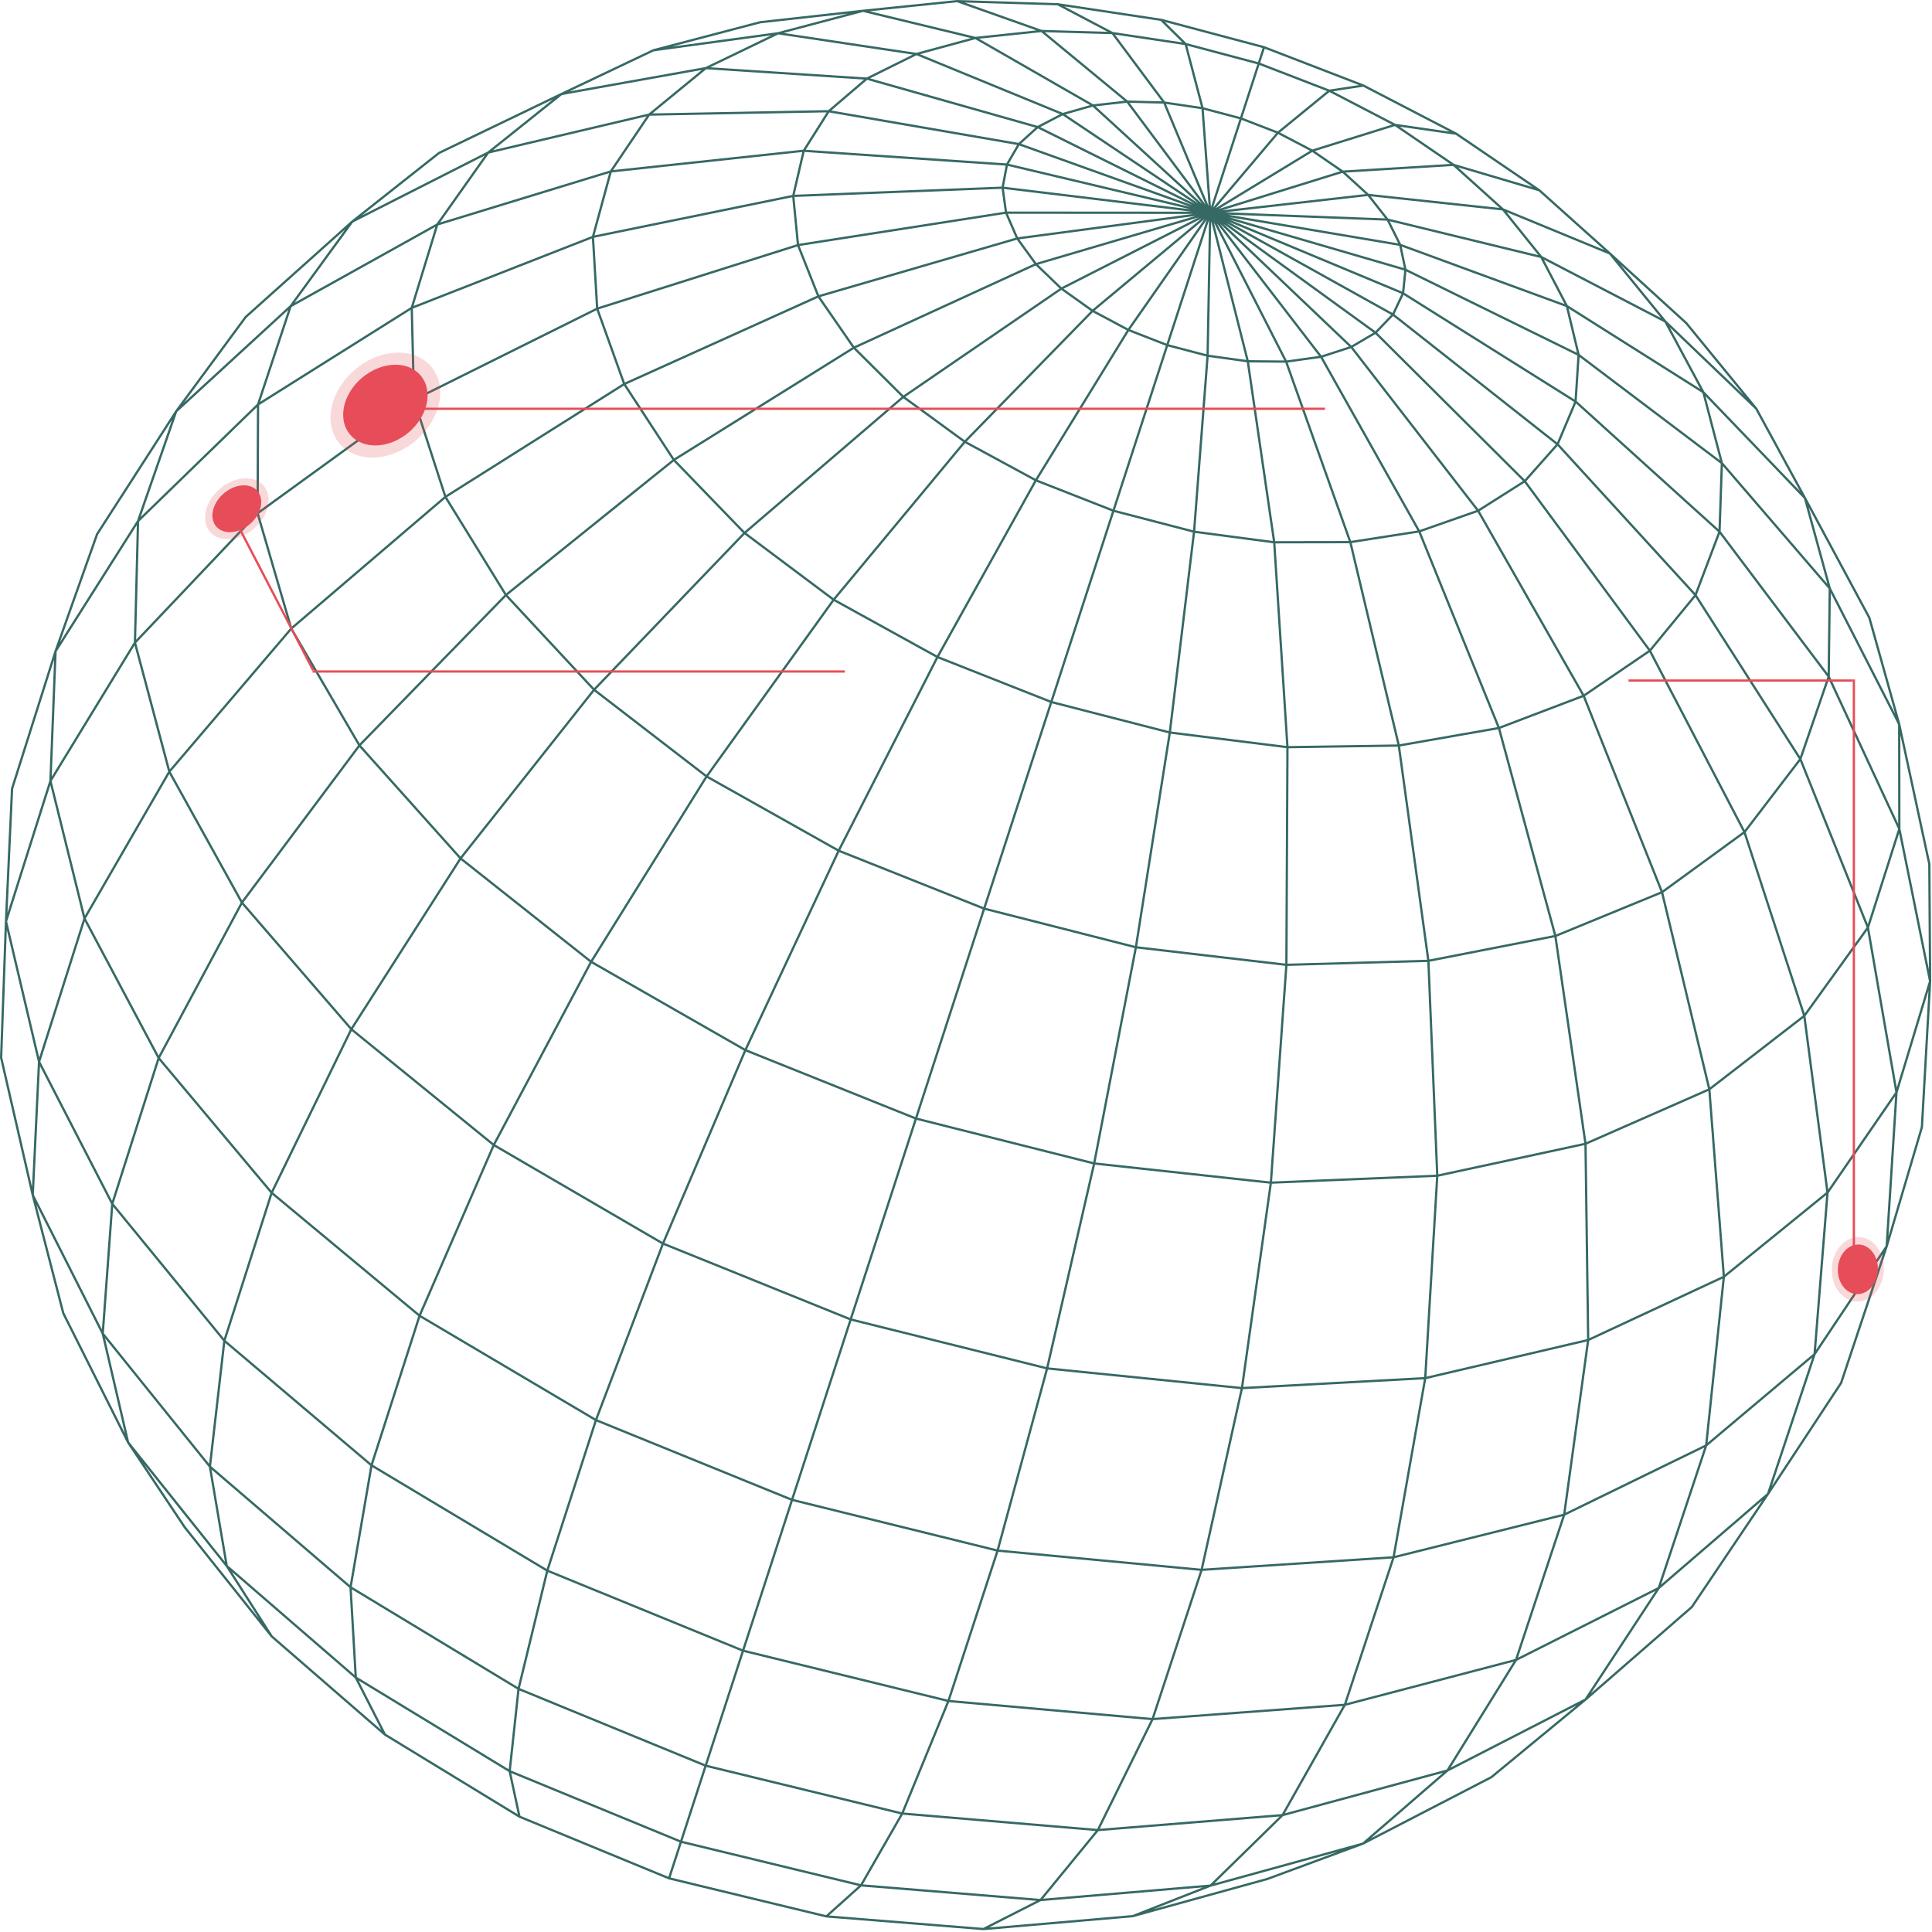 <svg width="853" height="853" viewBox="0 0 853 853" fill="none" xmlns="http://www.w3.org/2000/svg">
<path d="M422.74 0.001C422.742 0.001 422.744 0.002 422.746 0.002L423.652 0.035L433.827 0.346L433.83 0.348L434.753 0.381L444.932 0.692H444.935L445.828 0.725L456.002 1.035L456.004 1.036L456.862 1.064L467.037 1.376L467.06 1.379C467.073 1.38 467.085 1.38 467.098 1.382L468.46 1.593L478.531 3.106L478.533 3.105L479.876 3.312L489.95 4.824L489.953 4.825L491.271 5.031L501.342 6.544H501.343L502.636 6.742L512.661 8.247C512.696 8.249 512.731 8.253 512.766 8.263L558.217 20.364C558.252 20.373 558.285 20.386 558.317 20.402L602.152 37.309C602.162 37.313 602.172 37.319 602.182 37.323C602.189 37.327 602.198 37.328 602.204 37.332L603.365 37.94H603.364L612.406 42.629L613.59 43.245L622.631 47.934L622.633 47.935L623.84 48.566L632.88 53.255V53.256L634.104 53.893L643.144 58.582C643.154 58.587 643.163 58.594 643.172 58.6C643.18 58.605 643.19 58.608 643.198 58.613L643.904 59.099L652.323 64.821L652.326 64.823L653.061 65.328L661.481 71.051L661.483 71.053L662.241 71.573L670.668 77.299L670.67 77.3L671.457 77.839L679.877 83.562C679.907 83.582 679.933 83.606 679.956 83.631L680.1 83.762L687.669 90.546L687.866 90.716L687.87 90.721L695.452 97.513L695.454 97.516L695.678 97.72L703.252 104.506L703.517 104.734L703.525 104.741L711.106 111.533C711.112 111.539 711.117 111.545 711.122 111.551L712.189 112.528L728.196 127.116L729.057 127.894L729.06 127.896L736.581 134.758L737.326 135.435L744.851 142.289L744.901 142.342L752.546 151.689L753.797 153.225L760.24 161.096L761.547 162.685L761.549 162.687L767.989 170.566L769.339 172.213L775.759 180.058L775.793 180.097C775.809 180.117 775.823 180.139 775.835 180.162L776.288 181.002L781.144 189.92L781.644 190.829L781.645 190.83L786.505 199.752L787.042 200.736L797.338 219.639C797.339 219.64 797.34 219.641 797.34 219.642L799.754 224.124L818.787 259.493L820.956 263.542L825.771 272.493L825.812 272.593L826.329 274.414L826.33 274.417L829.063 284.185L829.607 286.112L829.608 286.113L832.349 295.885V295.887L832.918 297.928L835.661 307.7L835.662 307.701L836.258 309.85L839 319.622C839.001 319.626 839.001 319.63 839.002 319.634L839.005 319.642C839.006 319.644 839.006 319.647 839.006 319.649C839.007 319.651 839.007 319.652 839.007 319.653L840.245 325.415L842.387 335.33L843.587 340.929L845.73 350.844L846.895 356.281L852.31 381.403L852.322 381.504L852.493 407.083L852.509 409.95L852.578 420.08L852.602 423.084L852.668 433.223C852.668 433.225 852.667 433.229 852.667 433.231C852.667 433.238 852.669 433.246 852.668 433.253L851.747 449.595L849.039 497.653L849.02 497.767L848.077 500.971L841.341 523.764L840.301 527.267L833.478 550.358C833.478 550.36 833.476 550.361 833.476 550.362C833.474 550.368 833.475 550.374 833.473 550.379L823.303 580.883L821.493 586.287L813.336 610.758C813.323 610.799 813.304 610.839 813.28 610.875L805.346 622.912L797.331 635.092L781.019 659.849C781.014 659.856 781.007 659.863 781.001 659.87L778.13 664.137L764.01 685.09L761.313 689.103L747.379 709.786C747.355 709.822 747.326 709.856 747.293 709.885L700.366 750.741C700.353 750.753 700.339 750.764 700.326 750.774L687.14 761.655L676.804 770.165L668.975 776.626L666.597 778.583L658.77 785.037C658.743 785.059 658.713 785.079 658.682 785.095L653.705 787.673L639.597 794.976L630.576 799.636L625.371 802.336L602.036 814.405C602.032 814.408 602.027 814.41 602.022 814.413C602.004 814.424 601.985 814.432 601.965 814.44C601.958 814.443 601.953 814.449 601.946 814.451L580.551 822.362L579.607 822.714L570.068 826.237L570.067 826.238L569.254 826.535L569.253 826.533L559.718 830.058C559.705 830.062 559.691 830.068 559.678 830.071L554.758 831.432L544.957 834.143L539.951 835.52L515.245 842.347L510.061 843.773L500.278 846.478C500.242 846.489 500.206 846.499 500.169 846.502L493.944 847.04L477.5 848.462L460.984 849.888L434.248 852.197C434.207 852.201 434.167 852.197 434.127 852.19L364.8 846.601C364.778 846.599 364.757 846.594 364.736 846.59C364.732 846.589 364.727 846.59 364.723 846.589L357.29 844.786L347.386 842.396L339.938 840.589L330.042 838.2L305.19 832.188L295.316 829.795C295.312 829.794 295.309 829.793 295.305 829.792L295.287 829.788C295.282 829.787 295.276 829.784 295.271 829.782C295.252 829.777 295.233 829.773 295.215 829.766L262.154 816.144L255.076 813.222L245.656 809.343L238.586 806.424L229.165 802.545C229.15 802.539 229.138 802.528 229.123 802.521C229.114 802.516 229.104 802.512 229.095 802.507L178.378 771.563L169.702 766.269C169.674 766.252 169.646 766.234 169.62 766.212L164.726 761.963L144.518 744.437L139.733 740.294L119.646 722.864C119.631 722.852 119.618 722.837 119.605 722.823C119.598 722.816 119.591 722.81 119.584 722.803C119.581 722.799 119.578 722.796 119.575 722.792L116.223 718.583L109.877 710.636L109.876 710.635L106.59 706.5L100.245 698.545L97.005 694.488L90.668 686.535L81.153 674.589C81.144 674.578 81.136 674.568 81.128 674.557L80.647 673.839L80.645 673.838L75 665.381L74.999 665.379L74.436 664.531L68.796 656.084L68.795 656.081L68.154 655.109L56.138 637.107C56.136 637.104 56.134 637.1 56.132 637.097C56.12 637.078 56.108 637.059 56.099 637.039L53.413 631.699L41.684 608.294L39.112 603.175L27.492 580.01C27.477 579.978 27.463 579.945 27.454 579.911L26.68 576.931L20.793 554.145L20.792 554.143L19.943 550.845L17.397 541.021L17.396 541.021L16.507 537.567L13.969 527.746C13.969 527.744 13.969 527.742 13.968 527.74C13.966 527.733 13.964 527.726 13.962 527.719L2.288 476.965L0.013 467.078C0.003 467.036 -0.001 466.992 0 466.948L0.527 452.15L0.693 447.323L0.692 447.322L1.061 437.192L1.235 432.2L2.139 406.776C2.139 406.771 2.14 406.767 2.14 406.762L2.356 402.008L2.823 391.882L3.037 387.285L3.494 377.157L3.703 372.717L4.169 362.592L4.361 358.316L4.826 348.19C4.828 348.147 4.836 348.104 4.849 348.062L11.298 327.694L14.346 318.034L19.174 302.793L20.988 297.044L24.044 287.389C24.048 287.376 24.053 287.363 24.058 287.351L28.717 274.22L29.935 270.775L33.325 261.227L34.503 257.928L37.883 248.378L39.004 245.23L42.393 235.681C42.406 235.645 42.423 235.61 42.444 235.578L51.038 222.218H51.04L54.242 217.257L77.335 181.382C77.347 181.358 77.362 181.335 77.378 181.312L79.164 178.896L100.512 149.92L108.059 139.678L108.128 139.602L112.151 135.993L112.152 135.992L131.413 118.747L135.683 114.933L155.186 97.464C155.191 97.459 155.198 97.455 155.203 97.45C155.205 97.449 155.207 97.447 155.209 97.445L156.965 96.06L166.58 88.446L174.543 82.151L176.117 80.911L184.071 74.615L184.073 74.614L185.56 73.444L193.522 67.151L193.613 67.094L197.748 65.094L247.668 41.052C247.673 41.049 247.678 41.046 247.683 41.044L257.948 36.164L258.962 35.685L268.137 31.323L269.067 30.88L269.068 30.879L278.248 26.521L279.107 26.107L279.11 26.105L288.285 21.744L288.358 21.717C288.363 21.715 288.369 21.714 288.374 21.713L290.445 21.176L302.269 18.066L312.108 15.486L314.024 14.98L314.026 14.979L323.864 12.398L325.702 11.911L325.703 11.91L335.543 9.33L335.617 9.315L336.626 9.208L347.891 7.954L358.007 6.831L359.306 6.685H359.307L380.965 4.273C380.977 4.271 380.99 4.269 381.002 4.268L381.351 4.239L391.466 3.2L391.769 3.167H391.773L401.898 2.127H401.905L402.156 2.104L412.281 1.064L412.498 1.04L412.503 1.039L422.628 0L422.74 0.001ZM379.642 833.526L376.569 836.273L376.568 836.272L372.721 839.727H372.72L368.917 843.121L366.041 845.696L434.107 851.186L457.61 839.244L410.176 835.36L380.324 832.916L379.642 833.526ZM487.036 837.044L478.368 837.783L459.556 839.383L456.053 841.159L441.678 848.462L436.723 850.98L450.762 849.767L500.005 845.512L525.519 835.488L531.078 833.308L487.036 837.044ZM296.047 828.942L312.908 833.025L340.172 839.617L347.621 841.424L357.525 843.815L364.702 845.553L368.251 842.376L372.054 838.979L375.901 835.528L375.902 835.527L376.559 834.939L379.107 832.662L300.991 813.729L296.047 828.942ZM585.255 819.056L534.644 832.988L525.883 836.422L517.245 839.819L509.243 842.961L509.794 842.81L529.883 837.266L539.685 834.556L544.691 833.178L559.398 829.11L568.911 825.597L568.911 825.595L569.723 825.299L579.259 821.775L589.745 817.893L590.566 817.588L585.255 819.056ZM380.978 831.965L400.107 833.526L449.891 837.603L459.197 838.369L483.731 808.417L474.53 807.636L464.384 806.784L463.193 806.682L431.494 804L421.35 803.141L420.01 803.024L420.011 803.025L409.858 802.171H409.857L398.62 801.218L380.978 831.965ZM556.153 802.722H556.152L495.172 807.657L485.028 808.478H485.026L484.971 808.48L478.65 816.199L470.185 826.533L460.629 838.2L460.554 838.291L465.359 837.882L468.145 837.644L476.819 836.906L486.953 836.045L524.288 832.877L534.247 832.033L541.368 825.065L541.37 825.064L541.917 824.531L549.164 817.438L549.806 816.811L557.052 809.718L557.803 808.976L557.805 808.974L564.919 802.008L556.153 802.722ZM301.301 812.772L379.905 831.825L382.94 826.535L393.265 808.533L397.58 801.02L376.568 795.909L374.679 795.446L374.68 795.447L354.89 790.634L352.977 790.164L352.976 790.163L333.18 785.35L333.178 785.349L331.243 784.87V784.871L311.897 780.166L301.301 812.772ZM624.779 786.077L611.389 789.704L611.387 789.705L593.257 794.614L576.56 799.13L566.521 801.845L565.752 802.593L565.753 802.595L558.507 809.686V809.687L557.756 810.43L557.754 810.432L542.616 825.249H542.615L542.067 825.783L542.066 825.781L536.203 831.52L575.182 820.789L584.99 818.091L591.832 816.198L601.532 813.528L610.588 805.684L612.191 804.302L629.233 789.536L629.235 789.535L637.08 782.745L624.779 786.077ZM225.711 782.82L227.705 792.08L227.751 792.293L228.786 797.061L228.832 797.274L229.79 801.72L246.036 808.418L255.457 812.297L262.535 815.219L271.955 819.098L279.058 822.027L295.096 828.634L300.04 813.419L243.706 790.229L225.711 782.82ZM229.353 746.477L228.443 754.978L225.559 781.675L300.35 812.464L310.945 779.857L292.528 772.292L290.682 771.542L290.68 771.541L271.832 763.799L270.011 763.056H270.009L251.171 755.316L249.372 754.581L229.365 746.363L229.353 746.477ZM639.356 782.104L629.888 790.294L612.846 805.06L612.845 805.061L611.244 806.44V806.441L605.297 811.593L624.911 801.448L630.115 798.747L639.138 794.087L658.176 784.229L665.96 777.812L668.338 775.854L676.167 769.394L686.503 760.884L689.129 758.715L696.131 752.939L639.356 782.104ZM417.865 754.481L399.07 800.25L420.095 802.027L442.983 803.961L463.277 805.683L464.468 805.785L484.424 807.47L488.745 798.689L488.746 798.688L490.201 795.755L491.237 793.648L494.672 786.666L506.752 762.17L508.1 759.438L498.681 758.607L483.705 757.274L476.276 756.615L470.206 756.073L466.129 755.711L466.128 755.71L463.931 755.521L463.93 755.521L443.647 753.712V753.713L441.362 753.513L435.968 753.033L431.213 752.614L421.64 751.762L419.07 751.534L417.865 754.481ZM592.869 753.259L573.503 754.702L572.916 754.745L572.771 754.757L552.463 756.267L552.406 756.271L551.612 756.327L551.613 756.328L536.072 757.482L510.02 759.419V759.42L509.195 759.481L491.097 796.197V796.199L490.564 797.274L489.643 799.132L485.56 807.428L565.96 800.918L567.219 798.688L570.806 792.33L591.31 756.02L592.869 753.259ZM158.697 742.718L160.817 746.857L167.889 760.705L170.329 765.479L178.9 770.71L228.621 801.044L227.809 797.274L226.729 792.293L225.637 787.235L224.577 782.311L173.724 751.367L158.331 742.003L158.697 742.718ZM650.795 738.256L603.731 750.595L603.73 750.593L594.094 753.122L587.203 765.339L573.465 789.663L567.289 800.6L592.996 793.648L602.807 790.987L602.809 790.986L620.939 786.077L638.75 781.257L640.802 777.946L643.984 772.812L644.884 771.364L646.081 769.438L653.6 757.303L656.698 752.31L668.252 733.68L650.795 738.256ZM312.207 779.21L331.481 783.897L331.483 783.898L333.417 784.376L353.214 789.19H353.216L355.126 789.66L374.917 794.473L376.805 794.935L398.048 800.101L406.733 778.937L407.957 775.965L416.939 754.099L418.064 751.348L415.789 750.786L415.79 750.788L395.999 745.948H395.998L393.137 745.239L393.138 745.24L391.912 744.939L373.339 740.399L328.396 729.386L312.207 779.21ZM156.812 727.356L157.016 730.86V730.861L157.154 733.262L157.564 740.362L165.543 745.212L224.609 781.157L228.409 745.909L227.838 745.564L201.324 729.531L196.948 726.886L192.613 724.266L192.612 724.265L191.462 723.562L186.081 720.309L174.034 713.028L174.034 713.026L161.533 705.463L155.532 701.834L155.329 701.711L156.812 727.356ZM681.411 727.356L669.689 733.261L662.065 745.563L662.063 745.564L655.381 756.328L654.449 757.831L646.93 769.968L644.833 773.34L643.642 775.261L640.449 780.415L645.249 777.946L690.761 754.57L699.679 749.989L701.991 746.477L707.552 738.001L723.719 713.384L723.72 713.382L730.909 702.421L681.411 727.356ZM241.285 697.028L235.698 719.998L234.943 723.121L231.828 735.924L229.528 745.346L249.752 753.653L251.55 754.389L270.389 762.128L272.212 762.871L291.06 770.614L292.906 771.364L292.908 771.365L311.255 778.901L327.443 729.079L317.915 725.185L307.909 721.095L306.23 720.41L302.929 719.06L296.801 716.556L284.612 711.572L277.085 708.488L265.747 703.852L263.016 702.742L248.47 696.788L244.16 695.024L241.991 694.141L241.285 697.028ZM102.683 694.488L105.594 699.046L107.144 701.473L120.349 722.15L132.706 732.864L140.388 739.539L145.172 743.68L145.173 743.681L165.381 761.207L168.331 763.768L156.681 740.972L149.058 734.375L128.117 716.271L106.216 697.324L102.375 694.007L102.683 694.488ZM440.8 685.133L438.565 691.985L435.419 701.613L430.627 716.271L427.715 725.185L424.57 734.813L419.418 750.56L443.735 752.715L464.019 754.523L466.217 754.714L486.512 756.516L508.522 758.47L515.164 738.256L522.273 716.614L529.842 693.585L529.854 693.546L510.203 691.694L510.201 691.693L508.276 691.504L508.088 691.485L508.089 691.486L465.333 687.453L463.045 687.234L442.769 685.322L440.8 685.133ZM594.987 689.393L594.313 689.439H594.31L573.992 690.767L573.942 690.77L573.187 690.817L573.186 690.816L531.619 693.534L530.896 693.583L527.992 702.421L512.511 749.538L511.123 753.76L510.185 756.615L509.581 758.449L513.419 758.163L520.094 757.666L541.38 756.084L551.538 755.33L552.39 755.27L553.795 755.165L572.696 753.76L573.428 753.704L593.394 752.217L601.767 726.886L603.93 720.309L614.566 688.113L594.987 689.393ZM615.66 687.986L608.059 711.004L604.88 720.622L602.716 727.199L594.598 751.762L594.528 751.973L660.382 734.707L668.951 732.461L669.141 731.888L672.051 723.106L684.724 684.874L689.844 669.456L615.66 687.986ZM328.705 728.433L383.481 741.846L393.375 744.269L396.239 744.977L416.028 749.815H416.029L416.733 749.989L418.415 750.403L439.805 684.956L437.464 684.385L437.462 684.384L417.681 679.495L414.792 678.787H414.79L372.31 668.3L369.358 667.562L369.359 667.562L350.033 662.795L328.705 728.433ZM769.058 670.185L769.057 670.186L732.729 701.473L724.556 713.933L710.863 734.783L702.826 747.027L702.446 747.604L723.404 729.354H723.405L746.586 709.172L763.181 684.532L777.3 663.579L778.1 662.389L769.058 670.185ZM163.882 650.764L162.622 658.085L161.555 664.301L159.256 677.68L157.936 685.322L157.533 687.664L156.985 690.891L155.326 700.538L158.967 702.742L189.491 721.201L191.982 722.707L191.985 722.708L193.129 723.408L211.771 734.674V734.676L228.615 744.865L233.97 722.883L234.726 719.759L240.312 696.788L241.068 693.696L220.665 681.472L213.133 676.963L206.997 673.282L204.403 671.728L202.435 670.555L202.434 670.554L184.964 660.086L183.065 658.944L178.286 656.081L174.333 653.714L167.773 649.781L165.595 648.477L164.394 647.759L163.882 650.764ZM94.642 656.11L95.068 658.623L95.069 658.626L95.239 659.666L95.995 664.137L97.082 670.55L98.776 680.548V680.549L98.907 681.302V681.304L100.228 689.103L100.57 691.123L106.869 696.564L113.638 702.421L121.076 708.854L121.076 708.855L135.352 721.201L137.907 723.411L149.711 733.616L156.511 739.502L154.859 710.993L154.858 710.992L154.287 701.033L138.993 687.919L138.985 687.911L138.784 687.729L123.426 674.557L107.743 661.104L103.718 657.651L93.405 648.805L94.642 656.11ZM743.721 643.394L738.062 646.152L728.936 650.61L701.539 663.976L697.589 665.903L691.013 669.106L690.899 669.454L688.869 675.575L685.674 685.188L683.529 691.682L680.339 701.305L675.892 714.713L675.05 717.25L670.196 731.887L671.155 731.403L676.02 728.951L731.945 700.779L733.094 697.324L745.44 660.204L747.511 653.996L752.446 639.141L743.721 643.394ZM242.261 693.171L244.539 694.098V694.099L263.393 701.815L266.125 702.926L327.753 728.126L349.081 662.486L327.824 653.846L326.595 653.345L312.81 647.733L306.169 645.031L303.406 643.911L284.529 636.231L263.427 627.646L242.261 693.171ZM68.988 654.557L68.99 654.56L69.629 655.532L75.268 663.976L75.269 663.977L75.832 664.825L81.477 673.282L81.95 673.984L97.787 693.864L107.372 705.877L110.658 710.012L114.412 714.713L99.717 691.702L99.716 691.7L66.934 650.646L63.524 646.372L68.988 654.557ZM99.088 596.089L93.223 647.154L93.204 647.312L97.828 651.279L139.445 686.979L139.453 686.987L139.654 687.167L142.442 689.559L147.628 694.007L154.431 699.839L155.998 690.721L156.545 687.494L163.484 647.153L148.17 634.185L147.315 633.463L136.575 624.366L131.783 620.309L131.242 619.854L131.025 619.672L131.023 619.67L121.15 611.309L115.49 606.516L114.832 605.965L114.829 605.964L99.45 592.938L99.088 596.089ZM777.803 618.199L773.537 621.782L773.538 621.783L761.38 632.021L761.379 632.021L755.336 637.107L753.723 638.465L753.5 639.14L751.655 644.703L748.459 654.315L746.388 660.524L737.368 687.664L736.032 691.683L733.403 699.567L768.406 669.423L780.17 659.279L783.116 650.44L787.092 638.503L797.479 607.331L800.119 599.407L777.803 618.199ZM169.729 630.859L164.623 646.729L166.109 647.617L183.578 658.085L185.479 659.228L202.946 669.693L204.916 670.868H204.917L241.36 692.703L246.449 676.938L249.562 667.301L253.68 654.557L257.184 643.705L260.298 634.067L261.861 629.236L262.518 627.205L260.897 626.246L247.769 618.485L245.332 617.047L245.331 617.046L243.286 615.83L225.751 605.456L223.78 604.292L193.93 586.63L186.821 582.424L185.527 581.665L169.729 630.859ZM462.587 605.068L462.586 605.07L457.27 624.624L457.098 625.262L456.669 626.837L451.813 644.703L451.784 644.809L451.654 645.291L446.337 664.846L446.246 665.182L443.697 674.557L441.086 684.155L442.864 684.325L463.139 686.237L465.427 686.456L487.898 688.575L508.183 690.49H508.185L510.296 690.696L530.133 692.566L532.233 683.106L532.596 681.472L538.831 653.392L538.87 653.194C538.87 653.192 538.871 653.188 538.871 653.186C538.872 653.184 538.872 653.182 538.872 653.181L543.088 634.185L543.263 633.396L543.343 633.039L547.721 613.303L528.022 611.309L526.897 611.192L506.631 609.142L505.428 609.017V609.018L485.16 606.975L483.878 606.842L483.879 606.843L462.685 604.698L462.587 605.068ZM609.221 610.057L578.885 611.704L548.74 613.341L548.707 613.48L544.32 633.257L544.24 633.613L539.852 653.384L539.814 653.584L539.811 653.599L535.52 672.924L531.35 691.702L531.159 692.562L531.552 692.535L573.123 689.819L573.125 689.818L573.827 689.774L573.926 689.769L574.392 689.737L584.081 689.103L594.245 688.44L594.92 688.394H594.922L614.85 687.091L620 657.962L621.088 651.781L621.71 648.244L625.498 626.837L628.654 609L609.221 610.057ZM46.403 591.023L46.404 591.025L48.706 600.912L49.215 603.113L54.298 624.936L54.299 624.938L54.735 626.837L57.013 636.604L61.373 642.063L99.29 689.559L97.921 681.472L97.79 680.719V680.718L94.252 659.833V659.83L94.08 658.787L92.388 648.79L92.205 647.733L85.911 639.923L46.352 590.812L46.403 591.023ZM691.408 594.44H691.406L684.712 596.002L683.526 596.279L673.627 598.603L665.61 600.469L645.954 605.07L629.691 608.879L627.916 618.905L622.696 648.417L622.627 648.805L620.986 658.136L615.9 686.894L662.002 675.377L680.612 670.729L690.155 668.346L692.72 649.645L694.105 639.605L694.261 638.465L695.356 630.445L697.659 613.705L698.017 611.086L700.605 592.286L691.408 594.44ZM350.343 661.839L369.599 666.59L372.551 667.327L395.248 672.924L405.145 675.366L415.031 677.813L417.92 678.521L437.703 683.411L440.093 683.994L445.281 664.922L445.37 664.586L450.688 645.031L450.817 644.551L450.818 644.549L456.132 625.004L456.303 624.366L456.304 624.364L461.62 604.812L461.697 604.519L418.883 593.842V593.843L416.955 593.368L416.953 593.367L397.185 588.437V588.438L395.233 587.954L375.914 583.137L350.343 661.839ZM746.538 571.049L722.425 582.292L713.115 586.63L704.143 590.812L701.658 591.971L696.347 630.582L695.096 639.74L691.228 667.888L697.151 665.004L706.277 660.547L737.622 645.253L752.826 637.843L756.671 601.215L756.724 600.704L757.73 591.134L758.626 582.518L760.514 564.534L746.538 571.049ZM292.995 549.704L292.888 549.986L285.696 568.93L285.459 569.548L280.417 582.825L278.269 588.483V588.485L278.09 588.951L270.899 607.896L270.775 608.221L263.758 626.7L303.783 642.984L306.546 644.104L325.414 651.781L328.201 652.919L337.636 656.748L349.39 661.53L374.963 582.827L356.505 575.37L354.641 574.613L335.749 566.982L333.91 566.232L292.995 549.704ZM819.959 570.645L817.669 574.062L812.042 582.491L809.665 586.039L804.039 594.47L801.609 598.103L796.414 613.705L784.742 648.725L782.282 656.11L793.959 638.386L802.071 626.076L804.51 622.362L812.409 610.378L820.544 585.97L822.355 580.565L827.407 565.397L831.342 553.597L819.959 570.645ZM49.738 536.002L48.99 546.116L47.94 560.512L46.89 574.749L46.661 577.912L46.604 578.713L45.872 588.621L89.993 643.394L92.316 646.274L96.932 606.044L98.537 592.106L92.229 584.397L76.672 565.397L61.403 546.751L49.97 532.788L49.738 536.002ZM119.927 528.292L107.76 566.372L99.636 591.785L115.472 605.197L116.135 605.75L116.136 605.753L131.668 618.905L132.426 619.543V619.544L147.961 632.698L148.816 633.421L163.778 646.091L166.647 637.16L175.112 610.818L184.661 581.086L184.107 580.62L152.074 553.989L151.454 553.477L135.796 540.459L135.794 540.457L135.274 540.022L121.163 528.291L120.187 527.479L119.927 528.292ZM785.491 544.553L784.537 545.329L782.784 546.751L761.579 563.966L759.621 582.619L758.726 591.235L755.721 619.854L753.92 636.991L772.893 621.017L777.159 617.434L789.057 607.414L800.673 597.631L801.472 587.739L801.532 586.983L802.064 580.25L802.878 570.149L804.292 552.403L804.417 550.845L806.275 527.67L785.491 544.553ZM17.476 537.317L18.365 540.771L20.911 550.595L27.648 576.679L28.409 579.608L42.577 607.847L47.128 616.925L54.307 631.25L55.109 632.844L53.761 627.067V627.065L53.325 625.163L49.982 610.818L48.24 603.34L47.731 601.14L45.429 591.254L44.884 588.949L25.632 550.845L17.049 533.858L16.093 531.969L17.476 537.317ZM214.073 515.83L210.18 524.789L210.069 525.046L210.035 525.124L201.957 543.712C201.956 543.714 201.954 543.716 201.953 543.718C201.953 543.72 201.953 543.722 201.952 543.724L201.935 543.76L201.87 543.896V543.897L189.74 571.825L185.877 580.71L187.326 581.562H187.328L204.857 591.934L206.761 593.059L224.289 603.431L243.796 614.97L245.843 616.186L254.608 621.362L262.862 626.246L269.84 607.864L269.964 607.54L277.157 588.595L277.335 588.127L281.853 576.229L284.524 569.192L284.525 569.19L284.761 568.573L291.953 549.629V549.627L292.09 549.269L274.858 539.229L256.082 528.293L256.079 528.292L254.973 527.639L237.371 517.387L236.326 516.781L218.733 506.53L218.239 506.244L214.073 515.83ZM631.557 519.726L624.415 520.026L621.887 520.131L616.37 520.363L611.029 520.584L569.835 522.303L569.47 522.318L569.29 522.325L561.541 522.639L561.184 525.189L558.016 547.731L555.189 567.793L554.827 570.342L552.38 587.739L552.21 588.951L552.004 590.413L552.005 590.414L551.657 592.86L548.92 612.328L574.227 610.953L599.003 609.605L612.515 608.872L628.784 607.988L629.355 598.319L629.959 588.203L630.001 587.465L630.068 586.276V586.274L631.281 566.035L631.318 565.397L631.399 563.994L631.634 560.026L631.996 553.875L632.554 544.552L632.601 543.76L632.735 541.59L633.331 531.472L633.937 521.355L633.983 520.584L634.03 519.783L634.039 519.622L631.557 519.726ZM483.475 514.217L478.347 536.558L476.169 546.04L468.852 577.912L465.071 594.393L463.58 600.871L462.927 603.714L463.722 603.796L483.982 605.845L485.262 605.976L495.397 606.993L505.531 608.019L506.733 608.144L527 610.194L528.124 610.312L547.911 612.313L550.665 592.722L551.013 590.273L553.835 570.202L554.068 568.573L554.199 567.651L554.378 566.372L555.608 557.622L556.345 552.403L559.065 533.074L560.537 522.598L550.931 521.562L541.644 520.544V520.545L502.63 516.305L483.475 514.217ZM683.933 508.977L683.932 508.978L657.684 514.637L651.207 516.026L651.206 516.025L635.047 519.508L633.898 538.872L633.734 541.648L633.6 543.819L633.25 549.704L632.398 564.052L632.28 566.094L632.035 570.176L631.066 586.332L630.958 588.261L630.957 588.263L629.795 607.825L647.33 603.72L665.382 599.495L673.399 597.628L675.28 597.187L683.296 595.306L692.91 593.059L700.693 591.238L700.423 571.366L700.422 571.342L700.399 570.176V570.173L699.835 528.306L699.814 526.859L699.524 505.609L683.933 508.977ZM404.732 494.446L376.225 582.181L395.474 586.981L397.426 587.465L417.197 592.395L419.123 592.87L461.94 603.547L471.514 561.821L479.634 526.456L482.49 514.036L463.326 509.215L404.732 494.446ZM816.926 512.823L815.016 515.591L809.274 523.939L807.355 526.72L807.197 528.705L806.731 534.566L804.659 560.436L803.876 570.229L803.875 570.229L803.876 570.23L803.061 580.33L802.469 587.818L801.809 596.002L803.207 593.913L808.833 585.482L811.211 581.935L816.837 573.504H816.838L819.127 570.088L832.507 550.052L832.916 543.567L836.173 492.39L836.705 484.087L816.926 512.823ZM70.039 468.829L61.11 496.87L53.114 522L50.119 531.393L55.736 538.247L73.905 560.438L93.001 583.761V583.762L98.862 590.921L101.349 583.137L103.719 575.716L107.658 563.398L119.374 526.73L106.934 511.893L100.403 504.098L70.259 468.14L70.039 468.829ZM751.353 482.954L745.592 485.495H745.59V485.496L741.265 487.397L727.781 493.326L709.522 501.356L704.753 503.457L700.52 505.315L700.814 526.843L700.835 528.291L701.114 548.562L701.267 560.026L701.386 569.19L701.399 570.155L701.423 571.346V571.35L701.688 590.853L706.962 588.392L726.539 579.265L731.21 577.088L746.04 570.176L760.579 563.398L759.041 543.529L759.021 543.266L759.02 543.265L758.24 533.152L757.448 523.045L757.416 522.643L755.852 502.427L755.851 502.422L755.815 501.881L755.023 491.774L754.243 481.68L751.353 482.954ZM16.808 488.43L16.366 497.767L15.639 513.182L15.429 517.515L14.959 527.513L16.893 531.333L17.943 533.406L41.228 579.483L44.993 586.943L45.606 578.637L45.78 576.229L45.892 574.68L47.812 548.506L47.992 546.04L48.74 535.927L49.053 531.603L48.328 530.196L40.922 515.83L21.444 478.04L17.653 470.671L16.808 488.43ZM328.337 466.681L327.733 468.098L324.369 476.007L310.153 509.391L298.145 537.567L293.371 548.775L334.285 565.304L334.286 565.305L336.124 566.052L355.017 573.685L356.881 574.441L375.274 581.872L403.78 494.138L385.354 486.753L375.907 482.954L366.52 479.192L347.698 471.646V471.646L329.358 464.281L328.337 466.681ZM146.329 473.597L137.843 491.023L133.513 499.895L124.829 517.732L121.223 525.124L120.559 526.486L135.915 539.254L135.916 539.256L136.437 539.69L144.268 546.199L152.093 552.707L152.712 553.219L169.089 566.835L184.747 579.852V579.853L184.898 579.979L185.049 580.104L200.952 543.498C200.954 543.495 200.955 543.491 200.956 543.488L200.959 543.483L201.041 543.312L209.117 524.727L209.262 524.391L217.336 505.812L217.391 505.68L193.931 486.608L178.165 473.786L155.291 455.196L146.329 473.597ZM793.534 451.529L788.906 455.113L786.591 456.894L768.13 471.184L757.593 479.324L757.592 479.325L755.205 481.167L755.24 481.583L756.021 491.696L756.812 501.803L756.813 501.808L756.849 502.349L758.414 522.566L758.441 522.923L758.748 526.843L759.237 533.073V533.074L760.018 543.186L760.038 543.45L760.039 543.451L761.53 562.717L776.029 550.944L783.907 544.552L784.32 544.215L787.405 541.708L790.896 538.872L795.286 535.306L806.334 526.331L802.517 497.267L796.24 449.435L793.534 451.529ZM259.938 427.674L250.598 445.246L247.188 451.663L244.587 456.564L239.83 465.51L238.862 467.34L238.626 467.784L229.111 485.682L227.954 487.865L218.665 505.333L219.234 505.662H219.236L236.829 515.913L237.874 516.519L255.477 526.772L255.479 526.773L256.586 527.426L292.474 548.33L305.912 516.777L319.472 484.938L319.473 484.937L328.454 463.848L302.892 449.219L285.837 439.455L285.836 439.454L261.183 425.332L259.938 427.674ZM848.996 445.438L847.737 449.595L846.06 455.133L845.307 457.643L845.306 457.645L842.458 467.052L842.371 467.34L841.576 469.979L840.305 474.177L837.815 482.399L834.997 526.733L833.831 544.944L833.777 545.813L839.342 526.982L840.383 523.48L847.118 500.689L848.044 497.538L848.611 487.479L850.405 455.605L851.435 437.377L848.996 445.438ZM37.425 406.818L33.029 420.662L32.687 421.736L30.713 427.976L18.347 466.948L17.781 468.733L22.331 477.579L46.466 524.395L46.467 524.396L49.453 530.193L54.127 515.5L67.445 473.661L69.518 467.17L63.117 455.133L61.313 451.742L53.794 437.603L48.313 427.295L37.425 406.818ZM106.906 399.382L97.95 416.111L88.724 433.338L83.965 442.218L71.49 465.51L70.66 467.06L119.825 525.708L132.614 499.457L136.944 490.587L141.378 481.477L154.524 454.487L154.463 454.417L135.876 432.909L133.142 429.74L130.409 426.572L123.755 418.881L108.57 401.307L106.906 399.382ZM804.159 438.909L798.231 447.137L797.145 448.64L803.51 497.136L803.65 498.2L804.835 507.194L807.195 525.189L808.45 523.372L814.193 515.022L816.102 512.256L829.416 492.9L836.792 482.192L831.979 454.436L830.577 446.316L828.837 436.32L824.416 410.787L804.159 438.909ZM2.06 437.228L2.061 437.229L1.692 447.357L1.526 452.185L1.001 466.916L7.896 496.87L14.124 523.967L14.43 517.466L14.548 515.022L14.639 513.135L14.719 511.439L15.323 498.512L16.351 476.965L16.51 473.597L16.738 468.829L7.052 427.703L5.741 422.167L5.74 422.165L3.005 410.542L2.06 437.228ZM630.168 424.729L609.633 425.315L602.799 425.504L599.458 425.6L593.93 425.752L590.896 425.837L583.745 426.042L568.421 426.468L568.182 429.901L568.183 429.902L566.949 447.148L566.736 450.117L566.47 453.961V453.962L566.317 456.104L565.024 474.177L564.76 477.984V477.985L564.673 479.192L563.313 498.201L563.052 501.976L561.645 521.633L569.428 521.318L579.165 520.906L579.595 520.889L580.616 520.846L606.153 519.783L634.05 518.621L633.943 516.024L633.234 498.865L633.09 495.484L632.112 471.786L632.111 471.785L631.274 451.529L631.129 448.043L630.168 424.729ZM499.763 429.902L497.388 442.218L496.616 446.189L495.13 453.891L492.778 466.091L483.682 513.231L531.626 518.445L535.461 518.864L541.751 519.55L547.519 520.182L551.039 520.566L560.643 521.602L561.268 512.823L561.326 512.015L561.528 509.215L562.054 501.904L562.315 498.133L562.507 495.44L563.034 488.025L563.661 479.324L563.762 477.915L564.026 474.108V474.106L564.746 463.993L565.472 453.891L565.59 452.185L565.738 450.049L567.185 429.832L567.422 426.421L557.786 425.299L551.354 424.543L524.648 421.43L518.13 420.662L518.131 420.663L501.911 418.772L499.763 429.902ZM676.827 415.694L672.923 416.461L662.937 418.417L658.94 419.19V419.189L648.956 421.146L634.905 423.897L631.578 424.543L631.166 424.623L633.255 475.177L634.09 495.44L634.234 498.821L635.046 518.484L650.997 515.047L657.474 513.657L660.297 513.048L673.776 510.137L695.556 505.441L699.454 504.601L696.688 485.495L696.615 484.988L696.21 482.244V482.242L693.303 462.168V462.166L692.898 459.342L686.866 417.783L686.294 413.846L676.827 415.694ZM405.143 493.185L405.042 493.492L453.787 505.776L463.569 508.244L482.697 513.055L484.834 501.976L486.433 493.683L495.633 446L496.406 442.028L500.926 418.591L483.825 414.234L434.848 401.759L405.143 493.185ZM197.077 389.724L191.614 398.262L184.99 408.635L179.526 417.172H179.525L178.498 418.772L178.421 418.892L167.506 435.979L167.505 435.98L166.459 437.604L161.004 446.143L155.78 454.302L171.025 466.696L217.841 504.754L227.07 487.397L228.227 485.214L237.742 467.316L238.947 465.041L248.451 447.148L260.346 424.774L252.69 418.715L238.165 407.214V407.212L217.33 390.708L203.47 379.724L197.077 389.724ZM731.751 395.302L722.345 399.162L722.344 399.163L720.015 400.113L696.309 409.86L687.264 413.57L690.554 436.229L693.888 459.198L694.293 462.024L695.75 472.062L697.084 481.297L697.201 482.099L697.604 484.843L697.86 486.608L700.416 504.268L713.654 498.443L729.001 491.696L745.189 484.579L751.764 481.68L754.102 480.648L749.011 459.445L747.785 454.319L746.65 449.575L746.117 447.357L744.277 439.71V439.708L744.038 438.699L743.81 437.734L741.53 428.239L739.069 417.998L739.068 417.995L738.579 415.928L733.452 394.599L731.751 395.302ZM358.708 401.513L338.132 445.498L331.824 458.974L329.767 463.367L348.071 470.718L376.279 482.025L385.727 485.824L404.089 493.184L433.896 401.45L424.867 397.857V397.855L406.104 390.384L390.388 384.128L370.544 376.229L358.708 401.513ZM835.978 375.771L835.639 376.842L825.219 409.566L826.662 417.875L828.392 427.869L829.823 436.148L830.483 439.945L831.561 446.144L832.963 454.263L832.994 454.436L836.085 472.223L837.454 480.142L837.682 479.387L840.618 469.69L841.413 467.052L844.348 457.356L845.102 454.845L847.369 447.357L851.654 433.201L848.497 417.603L848.324 416.75V416.749L846.952 409.957L841.727 384.099L840.091 376.009L838.465 367.957L835.978 375.771ZM762.298 373.763L762.297 373.762L761.513 374.34L761.511 374.342L753.312 380.318L753.31 380.32L752.446 380.945L744.246 386.93L744.244 386.931L743.311 387.603V387.604L735.105 393.576L734.366 394.117L738.15 409.86L739.316 414.713L739.552 415.694L739.553 415.695L740.041 417.765L740.498 419.669L742.413 427.629L743.92 433.908L744.784 437.503V437.505L745.25 439.477L747.622 449.342L749.983 459.212L750.436 461.092L752.808 470.958L754.993 480.067L767.52 470.39L785.98 456.103L788.293 454.319L796.038 448.324L789.864 429.355L789.863 429.354L789.606 428.552L786.456 418.906V418.905L783.318 409.254V409.253L783.019 408.329L779.87 398.684L776.731 389.031L776.397 387.998L776.295 387.688L774.249 381.403L769.948 368.192L762.298 373.763ZM21.687 348.301L13.241 374.969L3.158 406.815L6.714 421.934L8.025 427.471L8.026 427.473L17.312 466.896L19.822 458.974L28.072 432.988L29.759 427.674L31.733 421.435L33.258 416.632L34.798 411.781L36.789 405.518L34.384 395.804L30.566 380.374L29.222 374.969L29.221 374.968L29.103 374.492L22.211 346.646L21.687 348.301ZM72.917 344.886L71.083 348.062L70.778 348.591L70.779 348.593L65.708 357.372L61.368 364.87L56.299 373.65L47.016 389.724L37.88 405.542L70.062 466.06L106.239 398.508L98.251 384.099L74.749 341.714L72.917 344.886ZM310.968 345.359L310.334 346.376L299.622 363.582L299.123 364.377L297.577 366.848L296.309 368.883L292.228 375.446L286.867 384.053H286.866L286.161 385.177L284.84 387.289L279.487 395.896L274.128 404.494L272.12 407.701L266.768 416.308L261.683 424.465L265.36 426.571L278.173 433.908L293.768 442.841L328.867 462.93L357.802 401.088L369.641 375.797L361.166 371.033L346.527 362.801L340.804 359.59L331.924 354.598L326.249 351.402L317.367 346.419L312.145 343.479L310.968 345.359ZM120.073 381.612L120.069 381.615L119.35 382.564L107.451 398.482L131.165 425.917L136.632 432.254L143.285 439.945L145.084 442.028L148.853 446.386L148.854 446.388L155.058 453.574L160.385 445.246L165.617 437.065L165.618 437.063L166.663 435.439L177.578 418.354L178.683 416.631L184.147 408.096L190.77 397.722L202.72 379.036L196.185 371.746L191.694 366.721L184.906 359.146L173.705 346.626L169.363 341.784L158.728 329.895L120.073 381.612ZM794.736 336.138L770.768 367.48L771.062 368.381L771.779 370.586L776.188 384.128L777.348 387.687L780.822 398.372L783.97 408.019L783.971 408.02L784.269 408.941L787.407 418.593L790.556 428.239L790.558 428.242L790.815 429.047L791.093 429.901L793.96 438.699L793.961 438.701L796.334 446L796.794 447.414L797.42 446.551L804.471 436.762L824.139 409.458L809.428 372.782L798.166 344.694L796.145 339.649L794.736 336.138ZM839.032 329.896V329.897L839.03 331.141L839.042 341.277L839.05 342.631V342.633L839.055 352.769L839.073 364.375L839.074 364.377V365.916L845.928 399.816L849.162 415.85L849.303 416.55L851.32 426.495L851.634 428.056L851.603 423.092L851.578 420.089L851.508 409.957L851.493 407.09L851.321 381.562L845.917 356.492L844.752 351.054L842.611 341.141L841.409 335.54L839.268 325.626L839.267 325.625L839.025 324.498L839.032 329.896ZM607.424 329.818L605.374 329.855L605.372 329.854L595.192 329.995L595.193 329.996L593.107 330.03L582.922 330.179L582.921 330.178L580.793 330.216H580.791L568.927 330.38L568.849 346.646L568.815 353.845V353.846L568.793 357.57L568.696 377.844L568.511 415.85L568.456 425.466L593.901 424.751L625.241 423.866L630.077 423.73L628.771 414.234L627.394 404.195L626.881 400.491V400.489L620.864 356.62L617.154 329.681L607.424 329.818ZM516.418 327.081L515.561 332.494L513.247 347.102L512.676 350.755L511.095 360.767L509.623 370.029L509.507 370.77L508.924 374.492L508.718 375.797L505.764 394.505L505.37 396.988L502.082 417.783L518.247 419.669L567.456 425.416L567.532 410.542L567.695 377.835L567.793 357.563L567.926 330.325L555.43 328.774L552.562 328.41V328.411L542.452 327.152L539.556 326.79L529.453 325.533L529.452 325.534L526.535 325.162V325.163L516.904 323.964L516.418 327.081ZM251.689 318.729L245.732 326.257L239.843 333.694L233.147 342.154L204.049 378.905L205.475 380.035L209.977 383.6V383.601L232.326 401.307L234.477 403.012L246.77 412.748L258.312 421.889L260.856 423.901L271.272 407.171L271.273 407.17L273.28 403.964L283.636 387.33L283.991 386.76L283.993 386.758L286.017 383.523L296.729 366.317H296.73L298.774 363.052L309.486 345.847L310.499 344.225L311.309 342.927L291.095 327.354L289.589 326.194L286.712 323.982V323.981L274.324 314.436L263.442 306.046L262.377 305.226L251.689 318.729ZM661.429 321.996L651.854 323.674L651.853 323.675L650.906 323.838V323.837L647.013 324.518L640.879 325.594L639.886 325.775L639.881 325.776L629.857 327.523L629.856 327.522L628.806 327.714H628.803L618.788 329.463V329.464L618.151 329.578L621.855 356.481L621.873 356.618L624.459 375.468L624.612 376.579L626.498 390.305L627.872 400.352L628.385 404.057L631.073 423.622L633.462 423.157L634.712 422.915L658.748 418.208H658.75L662.745 417.436L676.635 414.713L686.089 412.866L685.526 410.785L683.577 403.592L680.912 393.802L674.685 370.852L673.776 367.488L664.888 334.731L662.224 324.94L661.429 321.996ZM435.158 400.806L461.281 407.455L494.219 415.85L494.779 415.992L501.098 417.603L503.58 401.892L504.176 398.119L504.776 394.35L508.52 370.612L511.688 350.601L512.259 346.945L513.84 336.934L515.43 326.925L515.802 324.539L515.919 323.779L513.161 323.066L503.295 320.528L500.079 319.696L490.215 317.157V317.158L486.996 316.335L477.13 313.796L473.898 312.958L473.899 312.959L464.488 310.537L435.158 400.806ZM680.913 314.685L662.396 321.733L663.19 324.676L665.854 334.467L674.741 367.225L675.65 370.586L680.968 390.175L681.877 393.536L684.542 403.327L687.047 412.577L695.929 408.934L698.424 407.907L698.426 407.906L710.238 403.05L713.056 401.892L719.637 399.186L719.638 399.185L721.966 398.234L731.371 394.375L733.153 393.638L729.582 384.665L728.502 381.96L724.712 372.477L724.711 372.476L720.954 363.052L717.192 353.614L708.541 331.957L707.416 329.12L702.644 317.158L699.889 310.255L699.888 310.254L698.978 307.969L698.923 307.832L680.913 314.685ZM795.408 335.121L797.615 340.627L799.253 344.716L802.878 353.747L824.264 407.083L824.652 408.049L834.685 376.539L835.024 375.468L838.038 366L833.847 356.968L822.654 332.849L807.457 300.073L795.408 335.121ZM46.465 306.167L37.177 321.355L31.9 330.007L27.976 336.414L22.807 344.886L23.186 346.419L24.017 349.777L30.193 374.728L31.537 380.134L37.495 404.208L60.502 364.369L64.842 356.872L74.222 340.627L66.606 312.059L66.605 312.058L64 302.251L62.834 297.891V297.89L61.456 292.729L60.217 288.087L59.395 284.993L46.465 306.167ZM20.128 303.094L15.3 318.336L12.25 327.994L5.823 348.301L5.36 358.361L5.168 362.638L4.702 372.764L4.494 377.202L4.036 387.33L3.312 403.012L5.219 396.988L16.806 360.394L19.866 350.729L21.775 344.716L22.168 334.653L22.347 330.223L22.435 327.994L23.309 305.696L23.423 302.793L23.869 291.459L23.876 291.231L20.128 303.094ZM414.143 290.709L412.69 293.546L408.093 302.576L403.488 311.606L401.801 314.899L398.93 320.527L392.594 332.948L390.887 336.304L380.333 357L379.948 357.759L376.305 364.898L370.987 375.327L393.097 384.127L434.206 400.496L463.536 310.228L454.5 306.656L451.394 305.433L441.92 301.688L438.824 300.459L429.359 296.718L426.269 295.5L414.143 290.709ZM121.961 286.08L115.379 293.791L115.032 294.207L115.03 294.211L101.619 309.952L101.618 309.953L95.037 317.665L88.462 325.387L88.461 325.388L88.288 325.59L75.364 340.76L77.53 344.667L94.203 374.724L102.322 389.372L105.092 394.375L106.87 397.585L118.55 381.962L118.553 381.959L119.272 381.011L132.195 363.709L144.334 347.474L144.335 347.473L158.094 329.07L155.814 325.163L153.14 320.582L152.592 319.642L146.519 309.227L143.088 303.35L137.969 294.565L135.597 290.506L132.64 285.431L128.526 278.371L121.961 286.08ZM714.201 297.591L712.325 298.867L706.866 302.585L699.822 307.374L699.819 307.376L708.346 328.749V328.75L709.47 331.586L718.12 353.242L725.64 372.104L726.536 374.342L726.745 374.865L726.746 374.866L727.203 376.009L730.511 384.293L734.026 393.126L734.515 392.769H734.516L742.723 386.794L742.724 386.792L743.657 386.12L751.859 380.135L751.86 380.134L752.725 379.508L760.921 373.532L761.707 372.954L761.709 372.952L769.567 367.231L768.754 365.673L765.069 358.611L759.381 347.696L754.682 338.693L749.986 329.683L749.744 329.22L748.954 327.712L739.563 309.691L738.491 307.653L738.49 307.651L729.096 289.629L728.254 288.018L714.201 297.591ZM191.284 296.357L189.297 298.406H189.295L175.145 312.938L175.143 312.939L173.202 314.923L159.378 329.118L163.328 333.532L170.108 341.113L174.451 345.956L181.238 353.54L185.651 358.477L192.44 366.052L196.93 371.076L203.324 378.208L230.228 344.225L261.63 304.556L259.035 301.772L249.285 291.288L242.356 283.836L239.578 280.862L232.649 273.41L229.941 270.494L223.368 263.434L191.284 296.357ZM352.319 287.555L312.706 342.646L317.857 345.546L326.74 350.53V350.531L347.017 361.928L370.082 374.897L379.953 355.54L380.788 353.9L386.81 342.096L389.995 335.852L391.472 332.948L391.703 332.494H391.703L400.91 314.444H400.911L400.911 314.442L402.598 311.149L404.648 307.126L411.799 293.092L413.239 290.282L411.086 289.094L402.164 284.177L402.163 284.176L399.611 282.76L390.697 277.846L388.166 276.445L379.244 271.529L376.743 270.147L368.219 265.438L352.319 287.555ZM729.034 287.349L729.983 289.167L739.375 307.188L740.449 309.225V309.227L749.753 327.081L749.84 327.248L750.872 329.219L752.764 332.849L755.568 338.229L760.268 347.233V347.234L761.259 349.139L770.291 366.457L788.385 342.792L794.263 335.108L792.882 332.948L788.975 326.843L784.364 319.622L783.501 318.272L782.973 317.452L782.972 317.451L776.243 306.929L772.019 300.326L772.018 300.325L771.675 299.787L771.432 299.406L760.482 282.274L759.828 281.264L759.827 281.261L748.533 263.604L729.034 287.349ZM808.029 287.271L807.896 298.198L807.89 298.628L823.562 332.426L827.054 339.943L827.055 339.944L838.07 363.691L838.054 352.77L838.049 342.634L838.042 341.281V341.279L838.03 331.142L838.029 331.14L838.032 329.896L838.018 319.878L836.887 317.665L835.144 314.259L815.197 275.241L808.34 261.829L808.029 287.271ZM52.135 244.894L48.408 250.776L30.374 279.24L25.019 287.686L23.913 315.866L23.742 320.132L23.347 330.261L23.167 334.692L22.847 342.9L27.122 335.892L27.123 335.891L30.532 330.325L31.045 329.486L32.608 326.925L36.323 320.835L51.438 296.099L59.082 283.588L59.332 273.591L59.426 270.084L60.026 246.454L60.114 243.238L60.302 235.681L60.397 231.848L52.135 244.894ZM312.492 252.939L309.939 255.595L279.277 287.548L276.693 290.246L269.678 297.559L263.039 304.472L266.872 307.424L269.273 309.274L290.685 325.775L291.705 326.561L294.105 328.41L310.81 341.279L311.87 342.096L317.479 334.284L339.669 303.428L344.429 296.809L353.679 283.943L353.68 283.941L367.38 264.89L367.138 264.709L349.728 251.677L349.727 251.676L348.025 250.394L339.882 244.291L338.804 243.488L338.206 243.044H338.205L330.061 236.939L328.777 235.978L312.492 252.939ZM84.426 258.264L80.31 262.605L60.134 283.877L60.918 286.829L61.184 287.829L64.966 301.992L74.996 339.649L81.55 331.957L87.528 324.939L87.529 324.938L87.701 324.736L94.276 317.015L100.857 309.305L101.118 308.998L104.331 305.226L107.694 301.276L114.268 293.562L114.616 293.146L114.618 293.142L121.2 285.431L127.776 277.709L127.777 277.708L127.804 277.676L128.046 277.392L124.349 264.756L121.508 255.013L120.618 251.979L120.618 251.977L114.442 230.823L114.074 229.562L113.992 229.282L113.5 227.599L84.426 258.264ZM757.036 241.853L755.409 246.144L754.394 248.825L752.152 254.731L751.726 255.854L749.14 262.696L749.716 263.597V263.598L760.67 280.722L761.323 281.733L761.325 281.734L767.394 291.231L772.275 298.867L772.276 298.869L772.861 299.786L783.814 316.911L784.343 317.731L784.344 317.733L792.913 331.141L794.737 333.992L806.829 298.823L800.87 290.914L788.95 275.084L788.55 274.555L759.335 235.766L757.036 241.853ZM587.819 239.878L579.423 239.888L571.014 239.911L563.113 239.924L563.971 253.226L564.529 261.833L564.587 262.763L564.677 264.154L565.987 284.385L566.149 286.829L567.458 307.062L567.62 309.622L568.898 329.38L580.776 329.213L582.907 329.177H582.909L593.092 329.027L595.177 328.994L605.36 328.853L607.408 328.816H607.41L616.957 328.682L612.399 309.548V309.547L611.725 306.696L607.019 286.962L606.522 284.872L601.655 264.457L601.301 262.973L598.666 251.925L596.324 242.051L595.796 239.861L587.819 239.878ZM527.609 235.473L522.37 278.878L522.114 280.99L519.687 301.11L517.041 322.972L526.658 324.169L526.66 324.168L529.577 324.539L539.68 325.795L552.686 327.416L555.553 327.778L567.889 329.312L566.621 309.688L566.62 309.688L566.459 307.129L565.151 286.898L564.989 284.454L564.578 278.094L563.679 264.219L563.586 262.763L563.531 261.896L562.105 239.865L557.711 239.285L535.997 236.417L527.628 235.308L527.609 235.473ZM605.512 238.413L603.911 238.663L603.037 238.799L596.803 239.769L597.297 241.814V241.816L599.328 250.379L599.64 251.693L601.994 261.561L602.089 261.964L602.628 264.226L607.991 286.725L612.699 306.461L613.371 309.312L617.966 328.595L618.612 328.479H618.614L628.63 326.729L629.682 326.539H629.685L639.709 324.79L640.247 324.691L640.703 324.608H640.706L650.735 322.853L651.681 322.688L661.096 321.038L653.698 302.796L652.499 299.828L650.369 294.57L648.683 290.417L647.05 286.381L644.87 281.001L643.696 278.094L636.063 259.275L633.615 253.226L627.134 237.228L626.303 235.177L605.512 238.413ZM195.28 221.214L179.844 234.388L178.233 235.773L178.231 235.774L162.794 248.956L161.257 250.277L161.255 250.278L153.538 256.865L145.826 263.462L145.826 263.463L129.245 277.621L136.46 290.001L136.942 290.825L138.833 294.062L139.361 294.967L151.509 315.79V315.792L154.004 320.078L158.792 328.284L172.488 314.222L174.427 312.238L178.21 308.353L181.499 304.974L186.924 299.406L188.579 297.706L190.567 295.659H190.569L222.743 262.639L217.609 254.32L210.862 243.371L204.16 232.501L202.834 230.363L202.833 230.362L197.493 221.711L196.598 220.253L196.531 220.144L195.28 221.214ZM464.798 309.583L474.149 311.99L477.379 312.827L487.245 315.366L490.463 316.188L500.329 318.729L503.544 319.56L516.057 322.781L517.202 313.289L521.12 280.87L521.377 278.758L521.884 274.555L523.804 258.638L523.911 257.756L526.472 236.532L526.643 235.118L500.38 228.292L491.926 226.094L464.798 309.583ZM646.316 228.238L633.313 232.797L627.278 234.918L628.212 237.226L632.028 246.635L644.622 277.718L649.61 290.04L653.426 299.451L654.625 302.418L662.075 320.784L689.747 310.25L698.481 306.929L682.069 278.159L677.035 269.332L675.452 266.56L665.384 248.904L663.806 246.144L652.381 226.102L646.316 228.238ZM802.632 238.86L802.779 239.395L802.782 239.405L802.821 239.561L805.512 249.332L805.514 249.344L805.57 249.564L806.15 251.676L808.262 259.355L808.299 259.493L808.333 259.617L811.882 266.56L823.789 289.842L831.413 304.756L833.719 309.274L836.035 313.804L836.687 315.081L835.295 310.12L835.294 310.119L834.698 307.969L831.956 298.198L831.386 296.154L828.645 286.384L828.1 284.456V284.455L825.366 274.688L824.865 272.919L820.076 264.016L817.906 259.967L798.551 224.002L802.632 238.86ZM457.27 213.234L456.89 213.923L436.192 251.079L435.159 252.938L419.275 281.47L414.619 289.821L415.3 290.09L417.163 290.825L426.637 294.57L428.995 295.5L429.727 295.788L439.192 299.529L442.289 300.759L451.762 304.503L454.868 305.726L463.846 309.274L490.973 225.784L457.579 212.679L457.27 213.234ZM671.069 214.396L663.218 219.369L660.343 221.187L658.054 222.636L658.053 222.634L653.28 225.656L654.101 227.099L655.418 229.41L699.372 306.471L720.915 291.803L727.727 287.166L717.725 273.615L708.212 260.73L706.144 257.928L694.409 242.034L688.371 233.85L686.625 231.496L686.624 231.494L680.586 223.311L673.066 213.132L671.069 214.396ZM295.1 205.654H295.099L292.176 208.002L287.189 212.01L287.188 212.009L286.38 212.659L279.285 218.375L260.745 233.287L258.033 235.473L239.505 250.379L231.594 256.734V256.733L224.11 262.761L230.673 269.81L230.674 269.811L240.309 280.176L243.088 283.15L243.089 283.151L259.768 301.088L262.296 303.8L269.092 296.718L278.555 286.854L309.218 254.899L328.025 235.314L321.282 228.349L320.505 227.545L313.427 220.23L312.682 219.465L305.611 212.152H305.609L304.901 211.415L297.832 204.106L297.472 203.739L295.1 205.654ZM760.495 211.229L759.953 227.116L759.694 234.579L789.747 274.48L806.906 297.262L807.362 259.981L800.845 252.422L798.618 249.83L795.734 246.477L789.77 239.55L760.681 205.774L760.495 211.229ZM412.001 212.659L410.516 214.452L397.564 230.051L395.995 231.933L383.044 247.531L381.41 249.506L371.398 261.562L368.844 264.638L379.728 270.649L388.651 275.566L391.182 276.967L400.096 281.881V281.882L402.649 283.298L411.571 288.215L413.711 289.397L424.42 270.156L432.535 255.591L434.285 252.45L435.319 250.59L441.536 239.428L456.673 212.252L426.101 195.675L412.001 212.659ZM677.217 208.681L673.835 212.487L687.429 230.896L689.175 233.252L701.253 249.613L709.823 261.227L726.916 284.385L728.458 286.473L747.921 262.771L741.597 255.854L726.194 239.01L720.245 232.501L719.329 231.499L717.859 229.893L704.128 214.879L702.605 213.21L695.738 205.708L687.679 196.888L677.217 208.681ZM55.082 217.799L51.88 222.759L43.317 236.068L39.947 245.564L38.825 248.712L35.446 258.264L34.266 261.562L30.878 271.109L29.66 274.555L26.482 283.508L27.911 281.254L38.16 265.076L42.137 258.799L60.489 229.83L68.082 208.002L68.98 205.404L72.314 195.827L75.013 188.055L75.933 185.408L55.082 217.799ZM94.84 197.83L87.556 204.896L81.651 210.639L61.438 230.266L61.114 243.264L61.026 246.48L60.969 248.712L60.688 259.979L60.427 270.108L60.332 273.615L60.112 282.445L72.598 269.276L79.582 261.919L113.238 226.422L113.278 216.483L113.284 214.432L113.324 204.292L113.422 180.277V179.771L94.84 197.83ZM182.1 177.639L182.099 177.637L165.667 189.562L165.666 189.562L164.789 190.201L156.576 196.165L148.358 202.118L147.575 202.689L139.362 208.653L131.146 214.604L130.465 215.104L130.463 215.105L122.243 221.066L121.061 221.923L114.315 226.821L115.034 229.282L121.578 251.694L122.468 254.73L122.469 254.731L125.31 264.473L128.865 276.628L135.988 270.541L143.705 263.954L145.177 262.699L152.889 256.103L160.607 249.516L162.144 248.194L162.146 248.192L177.583 235.012L179.195 233.625H179.196L196.072 219.218L195.792 218.347L192.664 208.69L192.306 207.598V207.595L189.188 197.935L188.857 196.92L188.856 196.918L185.737 187.264L185.736 187.261L185.441 186.333L182.524 177.329L182.1 177.639ZM397.136 177.326V177.328L379.653 192.324H379.651L346.68 220.574L344.459 222.484L344.458 222.485L329.521 235.286L330.661 236.139L338.803 242.241L340.481 243.488L340.483 243.49L348.625 249.594L348.627 249.595L350.329 250.877L367.992 264.1L371.413 259.979L380.641 248.865L382.275 246.891L395.227 231.292L396.794 229.41L409.746 213.812L411.232 212.019L425.253 195.129L418.87 190.476V190.475L412.08 185.513L405.294 180.569L398.848 175.866L397.136 177.326ZM273.261 171.635L256.081 182.473L256.08 182.472L253.504 184.105L253.503 184.106L233.776 196.543L216.605 207.383L214.088 208.967L214.087 208.965L200.093 217.799L197.335 219.541L198.345 221.186L203.684 229.836L205.011 231.973V231.975L209.903 239.911L217.045 251.495L217.632 252.45L218.461 253.796L223.503 261.963L230.967 255.954L238.877 249.6L239.36 249.211L241.589 247.414L254.613 236.939L257.406 234.692L260.118 232.507L286.562 211.229L294.472 204.874L296.845 202.959L275.464 170.242L273.261 171.635ZM694.127 182.157L692.133 186.862L690.141 191.592L688.259 196.04L703.342 212.534L704.864 214.202L705.685 215.101L711.732 221.706L719.195 229.869L720.068 230.823L735.223 247.394L748.403 261.813L750.79 255.499L758.599 234.881L753.601 230.363L743.755 221.467L743.753 221.464L743.094 220.86L727.99 207.214L727.245 206.536L712.151 192.885L711.314 192.133L711.312 192.131L696.218 178.479L695.822 178.125L694.127 182.157ZM754.554 180.793L756.586 188.592L758.646 196.452L760.644 204.106L760.678 204.237L762.019 205.794L772.676 218.163L779.784 226.422L795.691 244.894L796.493 245.824L801.604 251.77L806.793 257.79L804.606 249.83L804.603 249.819L804.544 249.588L801.854 239.815L801.85 239.805L801.811 239.649L800.418 234.579L799.123 229.869L797.7 224.681L796.45 220.131L793.113 216.656L781.385 204.447L753.01 174.898L754.554 180.793ZM555.728 189.033L563.011 238.925L579.421 238.888L587.818 238.878L595.483 238.86L595.476 238.842L588.919 220.4L588.558 219.395V219.394L585.16 209.826L581.594 199.828L581.442 199.401L577.409 188.055L574.642 180.273V180.272L574.385 179.549L574.097 178.741L570.98 169.98L569.588 166.069L567.578 160.42V160.419L567.485 160.156L563.612 160.122L559.379 160.08L559.378 160.079L555.145 160.047L551.489 160.008L555.728 189.033ZM533.483 159.493L532.974 166.146L528.471 224.681L528.088 229.625L527.728 234.312L561.988 238.842L559.127 219.273L550.467 159.944L541.978 158.771L533.627 157.612L533.483 159.493ZM580.539 158.406L575.64 159.085L571.773 159.624L568.514 160.072L568.521 160.087L575.328 179.215L575.585 179.938L578.986 189.498L582.384 199.064L586.103 209.491L589.499 219.057L589.862 220.063L589.863 220.065L593.263 229.625L596.522 238.798L625.827 234.235L620.123 224.094L616.217 217.147L615.252 215.438L607.342 201.362L604.388 196.111L586.428 164.165L583.622 159.175L583.001 158.068L580.539 158.406ZM376.92 154.146L374.702 155.532L357.474 166.274L357.473 166.273L354.862 167.905L344.145 174.582L337.623 178.644L336.035 179.636L334.966 180.305L332.728 181.699L326.347 185.683L326.345 185.684L317.729 191.052L315.014 192.748L298.305 203.158L298.547 203.405L298.55 203.407L305.622 210.719L305.623 210.721L306.331 211.456L313.401 218.767L314.145 219.533L321.226 226.848L322.002 227.651L328.753 234.627L343.807 221.725L346.027 219.815L350.523 215.963L377.611 192.748L396.486 176.568L398.086 175.201L392.988 170.132L376.92 154.146ZM496.359 212.448L492.236 225.139L526.74 234.108L532.636 157.422L528.596 156.359L524.139 155.195L515.684 152.971L496.359 212.448ZM592.593 155.025L584.006 157.813L584.495 158.685L585.323 160.157L600.283 186.758L600.284 186.76L604.863 194.914L605.26 195.621L614.138 211.415L616.123 214.947L617.088 216.656L623.631 228.292L626.847 234.01L628.969 233.263L632.981 231.853L645.984 227.294L651.788 225.25L647.9 220.23L645.986 217.762L627.871 194.38L625.683 191.558L625.682 191.557L624.116 189.527L597.68 155.406L596.421 153.782L592.593 155.025ZM696.807 166.959L696.169 176.738L696.146 177.074L696.887 177.735L696.889 177.736L711.982 191.389L712.819 192.14L712.821 192.142L715.042 194.152L727.915 205.793L727.916 205.795L728.66 206.471L736.213 213.29L743.43 219.815L743.765 220.118L743.768 220.12L744.428 220.726L758.723 233.644L758.995 225.784L759.716 204.72L751.798 198.743L744.286 193.058L704.53 163.018L700.75 160.157L697.407 157.627L696.807 166.959ZM110.62 152.13L103.144 158.99L90.578 170.543L78.213 181.894L73.26 196.157L69.925 205.732L69.028 208.328L69.027 208.33L62.112 228.214L80.953 209.921L81.395 209.491L86.859 204.177L94.143 197.111L107.442 184.187L113.286 178.51L113.491 178.312L113.817 177.326L120.718 156.505L121.108 155.334L124.296 145.712L124.653 144.645L127.232 136.863L110.62 152.13ZM180.539 137.308L173.508 141.728L149.834 156.608L147.889 157.832L120.674 174.932L114.426 178.857L114.422 180.277L114.333 202.366L114.334 202.368L114.284 214.432L114.279 216.469V216.486L114.242 225.638L121.656 220.253L121.657 220.252L129.877 214.292L130.555 213.794L130.558 213.792L138.776 207.839L146.988 201.876L147.772 201.305H147.773L155.991 195.351L165.081 188.748L182.283 176.266L182.121 169.631L182.042 166.407L182.036 166.262L182.035 166.251L181.313 136.821L180.539 137.308ZM458.096 211.807L491.284 224.83L514.733 152.662L506.587 149.494L502.297 147.814L498.4 146.298L458.096 211.807ZM604.903 148.894H604.901L602.218 150.467V150.466L599.541 152.049L597.346 153.341L624.908 188.913L624.909 188.914L626.475 190.942L632.703 198.976L652.726 224.823L672.393 212.372L665.625 205.637L665.624 205.636L656.34 196.387L641.911 182.036L625.433 165.632L623.399 163.611L608.972 149.251L607.233 147.518L604.903 148.894ZM261.753 137.78L243.561 146.84L243.559 146.842L241.494 147.859L223.304 156.918L221.311 157.906L212.215 162.436L203.121 166.958L203.12 166.957L201.201 167.916L183.397 176.775L186.393 186.022V186.025L186.688 186.954L189.808 196.607L190.139 197.622L190.141 197.624L193.257 207.287L193.617 208.379V208.381L196.744 218.038L196.745 218.04L196.929 218.614L200.301 216.483L204.966 213.534L213.555 208.12L216.071 206.537L233.242 195.697L252.97 183.26L255.546 181.626L275.007 169.347L263.381 136.972L261.753 137.78ZM739.864 149.449L742.228 153.857L744.038 157.23L752.452 172.871L755.327 175.866L786.222 208.033L792.859 214.947L794.675 216.838L786.164 201.216L785.626 200.231L780.767 191.311L780.268 190.401L780.266 190.4L775.407 181.479L775.406 181.475L774.996 180.713L767.702 173.727L765.614 171.724L760.572 166.894L747.871 154.73L745.133 152.099L737.208 144.508L739.864 149.449ZM613.455 141.212L613.456 141.214L611.536 143.221L611.534 143.222L610.587 144.203L609.606 145.226L608.576 146.298L608.015 146.882L624.103 162.898L640.564 179.28L642.618 181.325L649.832 188.497L657.046 195.676L666.33 204.925L673.168 211.73L686.946 196.207L679.364 190.237L654.46 170.595L653.238 169.631L651.075 167.924L643.075 161.627L638.262 157.832L619.731 143.222L616.911 141L615.068 139.543L613.455 141.212ZM475.909 144.61L426.8 194.914L457.18 211.387L462.239 203.16L493.001 153.158L497.489 145.869L482.495 137.857L475.909 144.61ZM692.711 136.81L694.006 142.204L694.856 145.731L697.412 156.376L702.755 160.42L705.133 162.22L713.257 168.354L744.891 192.26L752.402 197.945L759.375 203.209L755.62 188.846L753.586 181.047L751.606 173.483L706.796 145.196L692.567 136.206L692.711 136.81ZM358.658 132.609L337.235 142.282V142.281L318.714 150.647L315.803 151.96L315.802 151.959L276.353 169.771L281.466 177.589L281.467 177.59L297.662 202.379L313.121 192.749L314.485 191.899L317.198 190.204L337.095 177.796L339.064 176.568L365.553 160.054L365.555 160.053L376.282 153.365L364.811 136.772L361.158 131.478L358.658 132.609ZM618.806 132.023L617.703 134.375L617.702 134.377L616.838 136.2L615.784 138.43L615.644 138.724L617.53 140.214L625.522 146.509L643.693 160.84L651.695 167.139L657.502 171.72L686.877 194.878L687.467 195.343L689.218 191.202L691.211 186.472L693.205 181.767L695.005 177.483L659.167 154.986L621.08 131.081H621.079L619.672 130.191L618.806 132.023ZM468.373 128.186L450.989 140.095L434.237 151.569L433.49 152.088L433.487 152.09L425.108 157.822L417.061 163.341L416.736 163.563L416.735 163.564L415.852 164.165V164.166L399.753 175.201L399.693 175.242L405.883 179.761L412.67 184.703V184.705L425.923 194.38L461.141 158.298L481.632 137.308L478.653 135.191L475.207 132.729L468.603 128.026L468.373 128.186ZM143.904 108.905L143.903 108.904L136.349 115.678L132.08 119.491L124.526 126.264L112.819 136.738L112.818 136.737L108.832 140.312L81.261 177.737L81.692 177.342L83.297 175.866L102.467 158.249L127.942 134.849L133.878 126.698L140.783 117.226L141.644 116.031L141.645 116.028L147.615 107.835L147.616 107.833L148.417 106.742L152.348 101.345L143.904 108.905ZM160.661 117.754L128.726 135.532L125.601 144.963L125.245 146.03L117.305 169.98L114.866 177.342L114.84 177.416L164.374 146.283L181.367 135.604L181.471 135.267L184.163 126.463L190.408 106.081L192.216 100.172L160.661 117.754ZM620.751 121.72L620.686 122.366L620.49 124.312L620.226 126.911L619.992 129.209L621.612 130.233L622.961 131.08L630.241 135.643L636.453 139.543L640.695 142.204L665.576 157.822L668.328 159.547L675.682 164.166L678.655 166.032L695.187 176.415L695.469 172.064L695.743 167.905L695.809 166.894L696.447 156.971L693.265 155.406L687.607 152.627L680.63 149.192L678.47 148.131L677.798 147.807L677.794 147.806L659.515 138.816H659.513L658.736 138.43L649.596 133.94L640.456 129.442L640.454 129.44L639.57 129.002L621.29 120.014L620.945 119.845L620.751 121.72ZM260.837 105.492L260.738 105.531L259.442 106.039L241.811 112.947L241.809 112.948L241.112 113.216L240.685 113.381L240.686 113.382L229.537 117.754L221.592 120.87L220.743 121.206L201.814 128.621L201.812 128.622L200.902 128.976L191.438 132.69L182.3 136.27L182.539 145.938L182.909 161.042L183.035 166.214L183.042 166.358V166.369L183.27 175.72L202.676 166.061L220.867 157.01L222.859 156.021L241.051 146.961H241.052L243.118 145.942L263.144 135.971L262.193 119.921L261.326 105.301L260.837 105.492ZM456.124 117.748L426.849 131.18L426.85 131.181L419.589 134.516L417.614 135.424H417.613L415.933 136.195L415.932 136.193L397.464 144.675L395.679 145.491L377.859 153.666L398.884 174.582L406.915 169.076L415.286 163.341L415.287 163.34L416.171 162.738L424.543 156.996L432.922 151.265L433.669 150.746L433.672 150.744L467.807 127.36L467.818 127.353L465.448 125.076L462.635 122.366L459.829 119.669L457.277 117.218L456.124 117.748ZM723.347 126.536L723.348 126.537L735.627 141.605L735.637 141.615C735.64 141.618 735.643 141.62 735.646 141.623L745.825 151.373L748.564 154.006L755.911 161.042L765.885 170.595L768.391 173L769.777 174.327L767.215 171.2L767.214 171.198L760.776 163.319L759.468 161.731L759.467 161.729L753.025 153.858L753.024 153.857L751.772 152.322L744.147 143L735.909 135.497L728.385 128.634L727.524 127.857L727.521 127.855L720.005 121.004L719.033 120.119L715.457 116.86L723.347 126.536ZM683.726 118.614L686.556 124.014L686.557 124.015L692.175 134.772L702.37 141.214L708.899 145.336L713.851 148.457L750.693 171.72L743.158 157.707L743.157 157.706L740.074 151.959L738.046 148.183L734.899 142.326L725.998 137.701L721.565 135.391L707.937 128.313L681.656 114.644L683.726 118.614ZM330.285 115.713L330.284 115.714L327.487 116.592L317.793 119.663L317.792 119.664L285.942 129.744L273.506 133.686L264.308 136.592L264.506 137.146L267.094 144.348L267.095 144.349L268.452 148.131L273.993 163.563L275.901 168.875L293.929 160.732L331.515 143.765L353.369 133.896L360.691 130.588L358.607 125.339L352.046 108.826L330.285 115.713ZM538.31 107.632L538.9 109.963L540.529 116.422L551.298 159.005L555.112 159.045L555.153 159.046L559.388 159.08L559.575 159.081L567.02 159.152L562.781 150.842L558.901 143.224L550.478 126.727L542.149 110.383L535.913 98.158L538.31 107.632ZM556.005 135.349L559.79 142.77L568.122 159.115L571.634 158.633L575.501 158.094L579.358 157.561L582.349 157.147L546.032 109.964L537.234 98.545L556.005 135.349ZM534.255 125.152L534.169 130.24L534.159 130.87L533.676 156.608L550.24 158.901L537.931 110.209L534.763 97.699L534.255 125.152ZM546.825 109.353L571.286 141.134L583.453 156.94L595.647 152.981L581.508 139.533L581.507 139.532L580.554 138.619L565.806 124.59L564.939 123.766L550.191 109.738L550.188 109.736L549.42 108.999L538.685 98.788L546.825 109.353ZM515.995 152.017L524.392 154.227L528.849 155.39L532.681 156.396L532.966 140.988L533.063 135.895L533.158 130.853L533.255 125.134L533.735 99.314L533.759 97.974L533.771 97.306L515.995 152.017ZM618.876 108.887L619.267 110.732L619.268 110.733L619.843 113.471L619.887 113.679L620.424 116.218L620.96 118.739L621.729 119.114H621.731L640.011 128.104L640.013 128.104L640.899 128.543L659.178 137.531L659.18 137.532L659.957 137.918L678.233 146.904L678.906 147.229L678.908 147.231L696.232 155.748L695.491 152.662L692.59 140.595L691.37 135.505L686.292 133.642L682.054 132.087L677.114 130.271L645.545 118.682L639.787 116.562L628.59 112.451L618.876 108.887ZM446.966 106.438L446.965 106.437L405.524 118.502L403.064 119.224L403.063 119.225L362.139 131.137L365.632 136.2L376.646 152.13L377.166 152.883L395.262 144.581L397.047 143.765L426.431 130.271L456.614 116.421L448.938 105.863L446.966 106.438ZM542.736 101.254L550.11 108.272L550.111 108.273L550.881 109.013L566.495 123.863L566.495 123.864L573.869 130.882L581.244 137.893L581.245 137.895L582.198 138.807L596.672 152.575L599.035 151.186L601.711 149.602H601.712L604.396 148.028L606.397 146.847L590.532 135.344V135.343L572.189 122.032L570.397 120.729L540.132 98.779L542.736 101.254ZM528.555 103.1L516.88 119.813L507.795 132.81L501.985 141.119L498.968 145.445L502.661 146.883L506.952 148.562L515.042 151.71L532.82 96.994L528.555 103.1ZM552.769 106.712L570.984 119.919L570.985 119.921L591.119 134.533L607.253 146.23L608.883 144.532L610.812 142.528L612.733 140.522L612.735 140.521L614.21 138.991L556.578 106.912L554.225 105.597L545.326 100.642L541.396 98.46L552.769 106.712ZM516.758 109.255L498.424 124.533L483.59 136.896L483.289 137.146L498.038 145.025L501.165 140.541L510.254 127.537L531.786 96.724L516.758 109.255ZM668.163 97.353L680.7 112.948L680.793 113.064L708.399 127.421L712.988 129.8V129.802L722.027 134.498L726.46 136.81L733.342 140.386L728.706 134.7L725.587 130.87L722.572 127.17L710.462 112.319L708.42 111.479L699.002 107.593L696.692 106.646L687.273 102.759L684.821 101.75L675.403 97.862L672.792 96.792L665.182 93.651L668.163 97.353ZM554.712 104.723L557.066 106.039L614.798 138.174L615.685 136.3L616.796 133.95L617.9 131.599L617.901 131.597L618.786 129.728L609.87 126.014L600.464 122.087L598.024 121.071L593.382 119.133L582.895 114.759L579.219 113.228L576.756 112.196L557.952 104.354L546.059 99.386L542.31 97.824L554.712 104.723ZM502.012 110.976L485.5 119.373V119.372L477.885 123.254L469.572 127.485L472.338 129.458L475.786 131.912L479.233 134.374L482.374 136.606L503.065 119.359L516.117 108.487L529.027 97.721L530.576 96.431L502.012 110.976ZM349.015 87.249L348.037 87.451L343.243 88.433L338.069 89.493L328.103 91.528L328.102 91.527L325.891 91.982L305.956 96.058L303.823 96.493L293.855 98.535L286.897 99.954L271.14 103.177L262.309 104.984L263.688 128.239L264.123 135.6L285.639 128.787L327.187 115.635L329.985 114.756L339.678 111.684L349.37 108.619L351.802 107.852L351.781 107.632L351.305 102.785L349.772 87.095L349.015 87.249ZM260.181 79.115V79.114L212.163 93.809L193.461 99.528L190.759 108.354L182.572 135.089L191.781 131.478L200.538 128.043L200.54 128.042L201.449 127.689L220.377 120.273L220.77 120.119L221.39 119.875L230.858 116.159L239.052 112.948L240.322 112.45H240.324L241.448 112.014L261.368 104.21L262.533 99.954L263.298 97.153L265.271 89.9L265.67 88.436L267.233 82.707L268.948 76.439L260.181 79.115ZM614.467 99.508L615.86 102.289L615.861 102.29L618.559 107.702L636.988 114.465L640.173 115.637L655.457 121.251L661.888 123.614L690.751 134.212L688.501 129.907L685.669 124.48L682.839 119.081V119.08L680.134 113.896L670.456 111.543L653.742 107.473L645.503 105.468L636.868 103.368L613.562 97.691L614.467 99.508ZM200.554 75.531L196.372 77.653L172.306 89.873L170.54 90.769L156.957 97.668L155.855 98.228L155.196 99.14L155.195 99.141L149.225 107.336L149.224 107.337L148.422 108.428V108.427L142.454 116.62L142.453 116.619L141.593 117.814L141.591 117.816L135.621 126.011L130.059 133.642L152.93 120.906L156.646 118.839L175.338 108.428L192.717 98.745L213.981 68.713L200.554 75.531ZM441.45 94.818L421.338 97.955L421.212 97.974L406.693 100.238L395.531 101.98L388.748 103.036L353.499 108.533L353.036 108.605L359.535 124.97L359.577 125.076L361.629 130.24L384.828 123.486L393.021 121.102H393.023L394.214 120.755L402.784 118.261L405.243 117.541L405.244 117.54L448.451 104.962L445.594 98.394L443.873 94.438L441.45 94.818ZM558.337 103.428L577.143 111.271L579.604 112.302L598.41 120.146L600.85 121.162L602.185 121.72L615.093 127.104L619.034 128.745L619.756 121.621L619.755 121.619L619.932 119.919L619.98 119.445L579.387 107.61L577.443 107.041L577.444 107.042L557.879 101.343L555.856 100.746L555.857 100.748L542.81 96.947L558.337 103.428ZM525.214 97.162L515.46 100.028L458.344 116.855L463.329 121.646L466.141 124.354L468.696 126.808L473.162 124.533L485.047 118.481L523.185 99.069L529.287 95.962L525.214 97.162ZM556.136 99.786L556.138 99.787L558.16 100.382L577.724 106.081L579.667 106.649L619.859 118.366L619.447 116.428L618.866 113.679L618.403 111.479L618.288 110.938L617.932 109.255L617.78 108.539L598.025 105.208L598.023 105.207L597.329 105.088L577.246 101.701L576.434 101.561L566.384 99.869L556.345 98.171L555.403 98.017H555.401L542.706 95.874L556.136 99.786ZM513.287 97.257L512.233 97.402H512.231L470.689 102.921L469.382 103.099L469.38 103.1L450.034 105.668L457.574 116.04L466.991 113.265L475.294 110.819L495.094 104.986L515.177 99.069L517.585 98.36L527.971 95.307L513.287 97.257ZM606.579 88.433L606.597 88.455L606.598 88.456L607.079 89.072L608.733 91.186L611.301 94.45L612.919 96.506L618.873 97.955L629.957 100.651L630.346 100.746L663.876 108.907L677.38 112.196L679.16 112.629L671.598 103.226L667.384 97.981L663.304 92.915L648.897 91.372L646.662 91.131L638.765 90.285L623.981 88.69L621.562 88.433L619.143 88.177L615.905 87.827L606.471 86.811L605.193 86.675L606.579 88.433ZM663.835 92.013L673.173 95.866L675.784 96.936L697.073 105.72L699.382 106.667L708.266 110.332L702.865 105.492L702.599 105.264L702.592 105.258L695.011 98.466L695.008 98.462L694.784 98.258L687.203 91.466L687.014 91.3L687.008 91.296L679.427 84.503L679.423 84.499L679.344 84.426L670.19 81.724L643.739 73.893L663.835 92.013ZM439.877 83.477L406.585 84.785L406.193 84.8L396.411 85.177L396.411 85.179L394.074 85.27L393.658 85.288L360.41 86.602L350.766 86.973L352.786 107.631L362.31 106.143L370.391 104.883L375.267 104.122L385.323 102.553L393.403 101.298L395.375 100.991L443.615 93.465L443.302 91.189L443.132 89.964L442.92 88.436L442.698 86.799L442.545 85.679L442.223 83.381L439.877 83.477ZM555.568 97.029L556.507 97.184L556.51 97.185L576.6 100.574L576.602 100.575L577.206 100.679L577.415 100.715L579.659 101.092L587.456 102.403L597.496 104.102H597.498L597.618 104.122L598.193 104.221L603.125 105.051L608.234 105.91L617.312 107.444L616.453 105.72L614.964 102.735L613.572 99.955V99.954L612.318 97.44L593.272 96.714L542.104 94.755L555.568 97.029ZM449.444 104.737L458.737 103.503L469.247 102.107L470.555 101.929H470.557L512.096 96.411L513.154 96.266H513.156L513.802 96.18L526.797 94.45L522.101 94.449L489.422 94.42H487.205L464.542 94.407H464.541L444.943 94.388L449.444 104.737ZM353.682 67.184L333.449 69.356L333.447 69.356L332.887 69.414L332.327 69.473L323.016 70.472L312.093 71.644L312.094 71.644L311.093 71.755H311.091L294.483 73.527L290.85 73.916L289.962 74.018L289.959 74.019L270.062 76.153L264.263 97.418L262.482 103.928L267.485 102.904L281.62 100.01L295.598 97.153L303.621 95.512H303.622L305.757 95.076L315.725 93.034L327.903 90.547L349.801 86.066L349.825 85.969L350.894 81.363L352.063 76.365L353.215 71.389L354.213 67.129L353.682 67.184ZM276.663 53.453L233.206 63.699L233.205 63.698V63.699L233.206 63.7L225.576 65.506L215.86 67.792L194.32 98.217L221.588 89.873L269.353 75.267L270.307 73.853L273.534 69.069L282.007 56.523L284.512 52.817L285.487 51.374L276.663 53.453ZM586.984 88.488L540.959 93.707L542.661 93.772L543.985 93.822L579.641 95.188L611.572 96.41L607.946 91.804L607.945 91.802L605.81 89.072L603.843 86.578L586.984 88.488ZM238.958 46.36L198.184 65.995L198.183 65.994L194.098 67.969L186.179 74.23L184.69 75.398L184.691 75.399L176.737 81.696L175.162 82.936L167.201 89.228L165.539 90.547L159.765 95.118L163.258 93.344L164.351 92.789L185.021 82.295L186.336 81.627L198.822 75.288L209.16 70.037L214.341 67.408L215.285 66.929L223.169 60.625L223.172 60.623L223.437 60.415L231.355 54.085L231.358 54.081L231.55 53.93L239.47 47.592L239.48 47.585L239.61 47.484L243.129 44.67L244.137 43.863L238.958 46.36ZM443.536 85.546V85.547L443.911 88.3L444.293 91.054L444.294 91.056L444.401 91.835L444.615 93.385L464.543 93.405L472.441 93.409L477.028 93.411L484.645 93.416L487.206 93.418H489.423L525.943 93.444L521.512 92.906L511.399 91.681L511.4 91.682L508.724 91.364L443.241 83.44L443.536 85.546ZM583.286 79.278L568.901 83.743L564.07 85.24L554.364 88.266L549.364 89.814L549.365 89.814L539.569 92.856L557.985 90.769L576.716 88.644L588.539 87.306L602.914 85.676L600.917 83.846L598.105 81.278L592.716 76.346L583.286 79.278ZM444.984 73.254L444.602 75.286V75.288L444.113 77.839L443.631 80.394L443.484 81.17L443.245 82.431L508.841 90.367L511.518 90.686L525.576 92.39L489.292 83.774L489.293 83.775L486.694 83.162L476.779 80.802L476.78 80.803L466.87 78.454L464.298 77.841L444.984 73.254ZM579.383 67.123L570.984 72.233L568.609 73.686L566.825 74.77L538.07 92.269L554.067 87.306L563.774 84.281L591.704 75.607L591.036 75.147L589.198 73.878L585.83 71.566L585.828 71.564L582.47 69.247L579.383 67.123ZM558.062 66.66L558.063 66.661H558.062L558.063 66.662L557.289 67.585L557.288 67.586L550.742 75.327L549.859 76.366L543.314 84.103L542.338 85.264L536.698 91.933L548.214 84.918L568.087 72.831L570.463 71.38L571.75 70.597L578.386 66.56L575.374 64.981L571.577 63.001L567.786 61.023L564.351 59.221L558.062 66.66ZM631.639 73.908L629.928 74.016L629.806 74.023L628.636 74.094L619.646 74.644L619.645 74.643L617.897 74.754L617.659 74.769H617.657L617.656 74.77L596.958 76.036L595.187 76.144H595.185V76.145L594.053 76.211L595.983 77.976L598.778 80.536L601.591 83.106L604.281 85.57L609.128 86.089H609.129L619.248 87.182L624.087 87.695L662.079 91.777L652.3 82.96L641.586 73.301L631.639 73.908ZM548.192 52.923L535.598 91.683L541.574 84.617L542.549 83.459V83.458L549.096 75.718L549.097 75.716L549.98 74.679L556.525 66.939L557.297 66.019V66.017L563.393 58.805L559.958 57.48H559.957L555.87 55.893L551.787 54.317H551.786L548.192 52.923ZM448.967 66.127L448.965 66.129L447.654 68.379L445.363 72.315L464.53 76.868L467.101 77.481L477.009 79.829L486.925 82.189L489.524 82.802L525.716 91.393L512.929 86.799L510.944 86.093L491.765 79.202L489.86 78.52L488.758 78.125L459.258 67.537L450.062 64.234L448.967 66.127ZM532.043 56.024L532.153 57.516L532.178 57.855L532.179 57.857L532.262 59.057L533.007 69.164H533.008L533.113 70.522L533.112 70.523L533.7 78.482L533.858 80.635V80.636L533.966 82.147H533.965L534.014 82.802L534.647 91.372L547.241 52.613L543.513 51.63V51.629L539.285 50.504H539.284L538.724 50.355L535.045 49.386L535.044 49.385L531.486 48.438L532.043 56.024ZM518.376 54.452L519.446 57.023L522.008 63.151L524.499 69.108L525.71 72.009L528.417 78.481L528.418 78.482L533.611 90.928L532.968 82.217L532.86 80.705L532.114 70.597L532.01 69.238L531.264 59.127L531.263 59.125L531.18 57.925L530.466 48.208L526.63 47.648L522.401 47.02L522.321 47.007L518.163 46.39L514.798 45.895L518.376 54.452ZM452.269 62.106L450.792 63.433L490.196 77.578L492.103 78.261L511.282 85.15L513.267 85.856L526.447 90.591L519.162 86.973L514.904 84.858L514.901 84.857L514.048 84.429L513.543 84.178L504.93 79.9L496.513 75.716L495.803 75.363L495.066 74.999L495.064 74.998L476.826 65.935L476.195 65.623L467.076 61.086L458.249 56.705L452.269 62.106ZM513.174 64.773L516.194 68.821L522.196 76.868L522.278 76.978L525.411 81.17L531.496 89.316L532.307 90.402L518.521 57.407V57.406L517.733 55.511L517.453 54.837L513.66 45.765L513.532 45.761L509.915 45.67L505.835 45.571L505.834 45.57V45.571L501.75 45.461V45.462L498.692 45.385L513.174 64.773ZM466.703 52.234L463.94 53.666L459.272 56.096L467.52 60.19L476.636 64.725L477.269 65.036L477.27 65.037V65.038L486.39 69.565L495.506 74.101L496.246 74.466L496.248 74.467L514.495 83.533L514.496 83.534H514.497L515.347 83.961L524.468 88.49L527.586 90.04L493.489 67.21L469.195 50.938L466.703 52.234ZM494.969 45.67L490.197 46.214L486.411 46.638L483.714 46.944L493.074 55.511L503.168 64.747L509.236 70.303L516.036 76.526L530.757 90.003L521.988 78.261L521.476 77.576L518.25 73.254L497.445 45.388L494.969 45.67ZM479.378 47.992L476.048 48.946L476.046 48.947L470.403 50.543L520.006 83.762L529.127 89.869L494.984 58.608L482.435 47.131L479.378 47.992ZM354.19 71.614L353.037 76.591L351.868 81.59L350.851 85.969L360.37 85.602L370.538 85.198L396.37 84.178L439.836 82.477L442.237 82.38L443.129 77.653L443.62 75.1L443.62 75.099L443.993 73.111L442.334 73.004H442.332L397.47 69.957L355.249 67.091L354.19 71.614ZM635.569 67.948L641.986 72.33L670.473 80.762L676.667 82.59L670.896 78.667L670.894 78.666L670.107 78.125L661.679 72.401L661.676 72.399L660.916 71.877L652.499 66.155L652.497 66.154L651.761 65.648L643.341 59.927L643.338 59.925L642.727 59.503L636.241 58.575L625.581 57.034L622.743 56.625L618.588 56.024L617.981 55.937L635.569 67.948ZM615.03 55.935L607.122 58.404L607.12 58.405L580.532 66.697L582.12 67.792L583.037 68.424L583.972 69.068L586.397 70.74L589.765 73.053V73.054L592.983 75.272L594.932 75.157L595.124 75.147L605.286 74.519L617.596 73.77L619.583 73.644H619.586L629.745 73.024L631.578 72.909L635.951 72.643L640.279 72.378L622.078 59.945L615.833 55.685L615.03 55.935ZM335.441 50.174L325.975 50.355L316.406 50.537L306.257 50.721L306.228 50.722H306.227V50.723L297.108 50.901L296.81 50.907L286.889 51.088L278.614 63.339L270.686 75.08L289.853 73.023L290.74 72.923L290.743 72.922L310.986 70.761L311.985 70.65L332.222 68.478H332.224L333.343 68.36L353.577 66.189H353.58L354.567 66.087L359.981 57.516L364.974 49.621L335.441 50.174ZM360.826 58.053L358.062 62.435L355.733 66.119L375.406 67.453L387.377 68.264L389.189 68.387L419.926 70.472L432.24 71.308L442.401 72.004L444.313 72.128L445.475 70.13L448.102 65.622L449.045 63.991L448.67 63.925L438.633 62.193L428.598 60.452L428.599 60.453L427.624 60.287L407.551 56.813L406.697 56.67H406.695L386.621 53.196H386.619L385.883 53.065L385.882 53.063L366.14 49.656L360.826 58.053ZM295.552 33.469L289.547 34.539L289.546 34.538L289.545 34.539L289.546 34.541L248.112 41.966L240.227 48.273L240.218 48.278L240.217 48.28L240.095 48.371L240.096 48.373L232.172 54.715L232.169 54.716L232.168 54.718L232.099 54.77L231.977 54.868L224.059 61.199L224.056 61.202L223.791 61.409L223.789 61.408L220.432 64.094L217.609 66.351L225.346 64.53L232.977 62.726L268.502 54.347L286.395 50.131L298.893 39.878L306.714 33.469L309.842 30.905L295.552 33.469ZM576.055 49.578L566.335 57.516L565.13 58.5L568.249 60.135L575.836 64.094L579.45 65.987L588.574 63.14L611.384 56.024L614.608 55.019L601.163 48.033L586.972 40.651L576.055 49.578ZM378.888 38.665L374.684 42.249L374.685 42.25L367.031 48.791L386.057 52.075H386.06L386.791 52.207L406.865 55.68L407.718 55.824L407.721 55.825L427.792 59.297L428.767 59.463L448.841 62.935L448.843 62.937L449.684 63.084L451.6 61.36L453.687 59.478L455.761 57.602L457.159 56.341L392.412 37.978L382.864 35.266L378.888 38.665ZM594.63 39.389L594.631 39.39L590.84 39.971L588.506 40.321L616.07 54.649L636.383 57.585L640.068 58.111L633.642 54.779L632.417 54.143L623.377 49.453H623.375L622.169 48.82L613.129 44.133L611.944 43.517L602.903 38.827L602.901 38.826L601.884 38.293L594.63 39.389ZM548.502 51.97L552.15 53.385L556.231 54.959L560.32 56.546L564.137 58.018L585.927 40.212L571.149 34.509L556.067 28.686L548.502 51.97ZM399.423 26.994H399.421L393.957 29.698L393.958 29.699L388.478 32.426L384.131 34.582L439.231 50.207L458.117 55.568L463.479 52.779H463.48L466.242 51.348L468.039 50.41L445.85 41.304L421.202 31.18L419.576 30.512L413.871 28.175L404.657 24.39L399.423 26.994ZM525.032 23.378L531.042 46.214L531.268 47.072L531.345 47.364L535.3 48.417L539.539 49.536L543.768 50.662L547.55 51.66L555.116 28.376L539.493 24.223L531.423 22.07L524.181 20.148L525.032 23.378ZM288.052 50.065L296.789 49.906L306.208 49.723L345.851 48.975L365.703 48.607L374.035 41.489L381.484 35.128L381.232 35.112L364.691 34.038L329.147 31.717L311.813 30.584L288.052 50.065ZM424.328 19.008L417.837 20.774L406.193 23.936L408.496 24.884L420.742 29.91L450.797 42.25L469.256 49.827L475.774 47.984L479.104 47.03H479.106L481.288 46.415L477.95 44.495L469.12 39.431L464.903 37.002L430.61 17.308L424.328 19.008ZM493.881 17.424L508.568 37.142L514.275 44.809L518.308 45.399H518.309L525.519 46.47L526.777 46.657L530.259 47.166L526.666 33.531L524.82 26.503L523.079 19.893L515.341 18.734L492.279 15.271L493.881 17.424ZM432.261 17.102L465.403 36.134L469.62 38.562L478.45 43.626L482.674 46.057L485.5 45.734L486.297 45.644L488.821 45.36L490.082 45.22L496.444 44.495L495.573 43.778V43.776L478.202 29.457V29.456L476.666 28.184L468.812 21.713V21.712L467.396 20.541L459.703 14.2L432.261 17.102ZM468.035 19.769L469.45 20.939L477.304 27.411L477.305 27.412L478.838 28.683L481.868 31.18L488.358 36.525L492.167 39.67L496.211 43.004L497.862 44.364L501.775 44.461L505.86 44.57L509.94 44.67L510.262 44.678L512.981 44.747L496.345 22.41L496.344 22.408L491.031 15.269L490.896 15.088L461.309 14.226L468.035 19.769ZM340.204 15.643L339.702 15.712L335.676 16.26L329.619 17.085L329.62 17.086L327.74 17.346L325.859 17.606L312.175 19.473L298.651 21.318H298.65L288.636 22.683L279.542 27.006V27.008L278.683 27.422L278.68 27.424L269.497 31.782L269.496 31.781L268.567 32.227L259.391 36.588L259.389 36.589L258.376 37.068L258.375 37.067L251.484 40.344L263.498 38.188L289.37 33.555L291.23 33.223L307.463 30.314L311.491 29.592L327.484 21.887L329.448 20.939L335.437 18.043H335.438L340.493 15.602L340.204 15.643ZM556.376 27.732L563.719 30.564L579.302 36.577L586.968 39.54L590.69 38.981L594.48 38.4L598.212 37.835L600.027 37.562L579.837 29.775L559.36 21.877L558.4 21.506L556.376 27.732ZM336.343 18.72L327.919 22.788L321.033 26.105L313.578 29.697L319.51 30.085L380.115 34.038L382.642 34.202L386.752 32.163L389.816 30.64L393.512 28.802L393.513 28.801L398.977 26.097L402.987 24.101L373.693 19.712L358.506 17.426L353.562 16.69L343.635 15.199L336.343 18.72ZM515.642 11.004L518.328 13.655L521.053 16.352L523.737 18.994L528.821 20.346L531.679 21.105L536.414 22.364L547.822 25.396L555.425 27.422L557.449 21.193L514.334 9.717L515.642 11.004ZM371.87 7.717L362.524 10.183L353.136 12.671L346.036 14.546L353.707 15.698L358.654 16.435L368.727 17.947L373.838 18.719L404.61 23.329L424.067 18.041L428.652 16.799L427.814 16.598L417.912 14.197L415.326 13.579L415.324 13.58L405.431 11.182L403.002 10.598L393.101 8.198L390.828 7.656L390.828 7.655L381.046 5.286L371.87 7.717ZM359.417 7.677L358.118 7.825L348.002 8.947L346.843 9.078L336.734 10.202L336.732 10.203L335.764 10.305L325.957 12.878L325.956 12.877L324.119 13.365L323.992 12.881L324.118 13.365L314.279 15.947V15.945L312.363 16.453L302.523 19.034L302.522 19.033L300.53 19.56L296.645 20.579L301.956 19.855L325.721 16.614L329.484 16.095L343.471 14.187L362.269 9.214L362.27 9.213L373.151 6.339L374.381 6.014L359.417 7.677ZM473.152 4.55L491.302 14.11L522.027 18.72L520.351 17.069L517.626 14.369L514.939 11.719L512.4 9.219L502.488 7.73H502.486L501.193 7.532L491.12 6.02H491.117L489.797 5.813V5.812L479.727 4.301L478.381 4.094L478.382 4.095L469.872 2.816L473.152 4.55ZM412.61 2.032L412.611 2.033L412.389 2.059L412.382 2.06L402.257 3.099L402.25 3.1L401.993 3.123L391.874 4.161L391.573 4.194L391.569 4.195L384.011 4.97L391.063 6.679L393.334 7.222L403.237 9.622L405.665 10.206L415.558 12.602L418.146 13.222H418.148L428.048 15.621L430.707 16.26L457.606 13.415L444.026 8.599L438.18 6.527L431.616 4.205L422.61 1.006L412.61 2.032ZM431.95 3.26L450.538 9.842L459.959 13.185L470.546 13.494L489.007 14.032L474.791 6.544L472.686 5.435L466.89 2.371L456.829 2.064L456.828 2.065L455.97 2.034L455.971 2.035L445.794 1.724H445.79L444.899 1.691L444.898 1.69L434.723 1.381H434.72L433.792 1.347L425.88 1.104L431.95 3.26Z" fill="#366964"/>
<ellipse cx="21.165" cy="25.983" rx="21.165" ry="25.983" transform="matrix(0.316 0.949 -0.896 0.444 186.737 147.234)" fill="#E64D58" fill-opacity="0.22"/>
<ellipse cx="16.281" cy="19.987" rx="16.281" ry="19.987" transform="matrix(0.316 0.949 -0.896 0.444 182.912 154.525)" fill="#E64D58"/>
<ellipse cx="12.07" cy="15.21" rx="12.07" ry="15.21" transform="matrix(0.267 0.964 -0.897 0.443 114.986 206.25)" fill="#E64D58" fill-opacity="0.22"/>
<ellipse cx="9.284" cy="11.7" rx="9.284" ry="11.7" transform="matrix(0.267 0.964 -0.897 0.443 112.583 210.486)" fill="#E64D58"/>
<line x1="175" y1="180.473" x2="585" y2="180.473" stroke="#E64D58"/>
<line x1="138" y1="296.473" x2="373" y2="296.473" stroke="#E64D58"/>
<ellipse cx="11.687" cy="14.09" rx="11.687" ry="14.09" transform="matrix(0.935 0.354 -0.254 0.967 812.918 542.658)" fill="#E64D58" fill-opacity="0.22"/>
<ellipse cx="8.99" cy="10.839" rx="8.99" ry="10.839" transform="matrix(0.935 0.354 -0.254 0.967 814.613 546.756)" fill="#E64D58"/>
<line x1="818.5" y1="560.973" x2="818.5" y2="299.973" stroke="#E64D58"/>
<line x1="818" y1="300.473" x2="719" y2="300.473" stroke="#E64D58"/>
<line x1="138.247" y1="295.931" x2="105.236" y2="232.325" stroke="#E64D58"/>
</svg>
